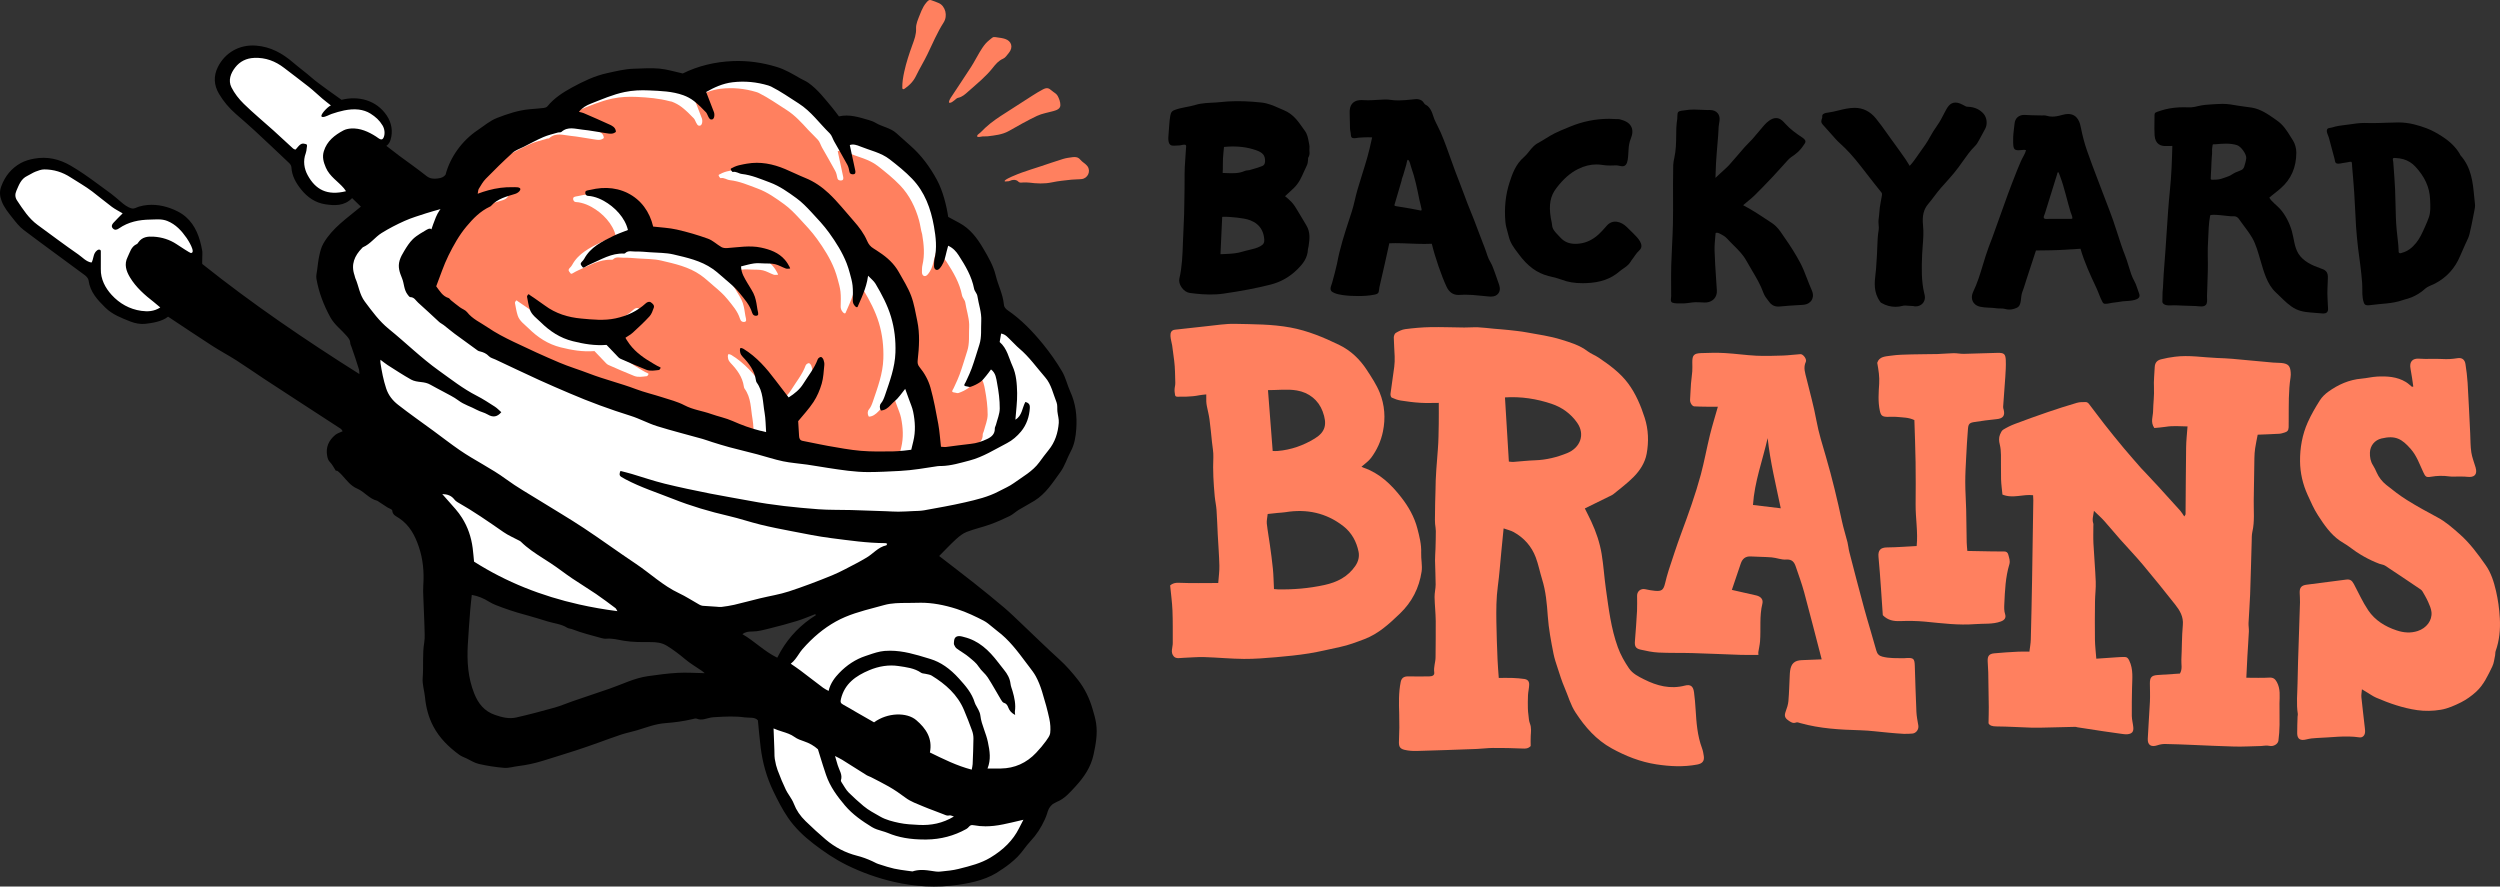 <?xml version="1.0" encoding="UTF-8"?>
<svg xmlns="http://www.w3.org/2000/svg" width="282" height="100" viewBox="0 0 282 100" fill="none">
  <rect x="0" y="0" width="282" height="100" fill="#333333" stroke="none"/>
  <g clip-path="url(#clip0_1198_5534)">
    <path d="M38.5 28.5L42.5 24.5L45.5 23.5L50.5 21L56 16.5L62 13L66.5 10.5L72.5 9H78L83 8L89 10L94.5 14.5L98 15L104 19.5L106.5 25.5L108.5 27L111.5 33.5L113.5 37L118.5 41.5L120.5 47L118.5 52L114.5 56L108.5 58L103 62.5L91.5 68C87.167 68.833 78.4 70.5 78 70.5H69.5L62 69L55 66.5L50.5 64L45.5 55L42.5 47L40.5 38.5L38.5 34V28.5Z" fill="white"></path>
    <path d="M90 72.5L87.5 77.5L86.5 82L87 87L89 91.5L92.5 95L96 97L104.5 99.5L109.5 98.5L113.5 96.5L116 93.5L120 84.5V79L117.5 75L113.5 70.5L110.5 68L106 66L100.5 66.5L94 68.5L90 72.5Z" fill="white"></path>
    <path d="M43 16L41.5 17L40 21L39 22.5H37L35 21L33.5 19L32.5 17.5L30 15L26.5 12L25 9.5L25.5 8L26.5 6.5L29 6L31 6.5L33.5 8.5L38 12H40L42.5 12.5L43.5 14.5V15.5L43 16Z" fill="white"></path>
    <path d="M22 27.5V30.5L21 32.5L19 35L16 36L13.5 35L11.5 33L10 30.5L5 27L1.5 24L0.5 21L2 19.5L4.5 18.5L8 19.5L14.5 24H16.5L20.5 25L22 27.5Z" fill="white"></path>
    <path fill-rule="evenodd" clip-rule="evenodd" d="M253.386 76.449C254.311 76.449 255.143 76.484 255.97 76.434C256.42 76.407 256.633 76.579 256.83 76.939C257.252 77.713 257.139 78.534 257.126 79.354C257.114 80.153 257.15 80.954 257.133 81.755C257.121 82.35 257.087 82.947 257.008 83.536C256.957 83.926 256.451 84.244 255.98 84.132C255.644 84.052 255.35 84.143 255.037 84.151C254.05 84.173 253.062 84.233 252.076 84.212C250.485 84.176 248.896 84.087 247.305 84.025C246.275 83.984 245.245 83.937 244.215 83.922C243.924 83.918 243.62 83.978 243.344 84.071C242.668 84.301 242.239 84.052 242.268 83.347C242.326 81.956 242.445 80.568 242.51 79.177C242.542 78.484 242.514 77.788 242.507 77.093C242.501 76.416 242.689 76.194 243.352 76.144C244.2 76.082 245.048 76.032 245.894 75.977C246.206 75.465 246.031 74.923 246.058 74.406C246.125 73.104 246.105 71.795 246.224 70.499C246.31 69.556 245.883 68.858 245.357 68.192C244.166 66.683 242.96 65.183 241.723 63.71C240.897 62.725 240.002 61.797 239.149 60.834C238.54 60.146 237.959 59.431 237.345 58.748C237.011 58.376 236.63 58.045 236.197 57.624C236.122 58.174 235.966 58.6 236.126 59.054C236.155 59.138 236.131 59.238 236.131 59.33C236.132 59.991 236.106 60.654 236.14 61.313C236.214 62.752 236.344 64.188 236.4 65.626C236.428 66.357 236.326 67.093 236.317 67.828C236.299 69.27 236.289 70.714 236.31 72.157C236.319 72.839 236.406 73.519 236.464 74.3C237.222 74.248 237.973 74.194 238.726 74.145C239.048 74.124 239.373 74.098 239.694 74.109C239.934 74.118 240.05 74.247 240.173 74.499C240.665 75.502 240.511 76.547 240.495 77.588C240.477 78.642 240.452 79.697 240.468 80.75C240.475 81.182 240.597 81.611 240.637 82.043C240.683 82.537 240.488 82.771 239.981 82.821C239.756 82.844 239.524 82.807 239.297 82.776C238.613 82.685 237.929 82.586 237.245 82.484C236.266 82.337 235.288 82.185 234.31 82.034C234.242 82.024 234.175 81.987 234.108 81.988C233.027 82.011 231.948 82.042 230.868 82.065C230.312 82.077 229.755 82.1 229.201 82.082C227.863 82.041 226.527 81.951 225.189 81.941C224.74 81.938 224.425 81.848 224.305 81.582C224.317 80.883 224.339 80.32 224.334 79.758C224.322 78.455 224.3 77.152 224.275 75.85C224.266 75.415 224.218 74.982 224.208 74.548C224.195 73.988 224.382 73.75 224.957 73.694C225.851 73.608 226.749 73.557 227.646 73.509C228.035 73.487 228.428 73.505 228.917 73.505C228.973 73.031 229.062 72.586 229.074 72.14C229.134 69.911 229.179 67.681 229.218 65.451C229.271 62.444 229.313 59.438 229.357 56.431C229.36 56.253 229.342 56.074 229.333 55.861C228.18 55.722 227.054 56.269 225.876 55.788C225.824 55.234 225.738 54.648 225.72 54.059C225.693 53.141 225.725 52.222 225.707 51.305C225.7 50.917 225.672 50.52 225.577 50.147C225.476 49.753 225.45 49.377 225.604 49.007C225.687 48.808 225.794 48.57 225.963 48.466C226.372 48.214 226.812 47.997 227.262 47.826C228.494 47.362 229.733 46.913 230.979 46.487C232.07 46.113 233.17 45.762 234.277 45.438C234.599 45.342 234.958 45.352 235.3 45.354C235.412 45.355 235.556 45.459 235.632 45.558C236.221 46.317 236.786 47.097 237.38 47.852C238.087 48.752 238.807 49.642 239.541 50.522C240.187 51.295 240.857 52.049 241.518 52.809C241.636 52.944 241.768 53.068 241.891 53.199C242.408 53.751 242.929 54.3 243.439 54.857C244.272 55.767 245.103 56.679 245.925 57.599C246.089 57.782 246.211 58.002 246.386 58.255C246.444 58.152 246.53 58.068 246.531 57.982C246.555 55.468 246.56 52.954 246.595 50.439C246.605 49.683 246.695 48.927 246.753 48.101C245.947 48.094 245.131 48.004 244.306 48.141C243.863 48.214 243.409 48.238 243.008 48.279C242.545 47.616 242.856 46.997 242.867 46.398C242.883 45.505 243.012 44.61 242.967 43.721C242.928 42.945 243.017 42.187 243.052 41.421C243.074 40.906 243.325 40.645 243.756 40.533C244.267 40.4 244.793 40.309 245.318 40.241C246.91 40.034 248.489 40.316 250.074 40.38C250.65 40.404 251.226 40.422 251.798 40.473C253.336 40.607 254.874 40.76 256.411 40.899C256.73 40.929 257.054 40.91 257.373 40.946C258.109 41.029 258.338 41.271 258.39 42.002C258.403 42.183 258.404 42.371 258.376 42.549C258.131 44.124 258.178 45.711 258.166 47.296C258.163 47.599 258.171 47.901 258.16 48.205C258.146 48.566 257.994 48.703 257.706 48.787C257.51 48.846 257.309 48.916 257.107 48.928C256.327 48.974 255.545 48.996 254.668 49.033C254.569 49.552 254.457 50.059 254.38 50.572C254.326 50.934 254.303 51.302 254.296 51.668C254.265 53.271 254.239 54.876 254.221 56.479C254.207 57.649 254.334 58.821 254.068 59.982C253.987 60.335 254.002 60.712 253.991 61.079C253.93 63.078 253.886 65.078 253.814 67.078C253.776 68.142 253.685 69.205 253.635 70.269C253.62 70.587 253.688 70.91 253.673 71.227C253.63 72.145 253.56 73.061 253.508 73.98C253.463 74.773 253.429 75.566 253.386 76.449Z" fill="#FF805F"></path>
    <path fill-rule="evenodd" clip-rule="evenodd" d="M272.22 43.604C272.119 42.936 272.041 42.264 271.908 41.603C271.739 40.754 272.188 40.408 272.865 40.458C273.74 40.525 274.625 40.444 275.501 40.497C276.078 40.532 276.634 40.498 277.201 40.404C277.707 40.319 278.025 40.556 278.105 41.068C278.213 41.769 278.305 42.477 278.347 43.185C278.461 45.086 278.544 46.989 278.639 48.892C278.674 49.602 278.658 50.32 278.763 51.02C278.851 51.601 279.084 52.16 279.248 52.731C279.474 53.517 279.127 53.886 278.296 53.785C277.935 53.742 277.566 53.761 277.201 53.755C276.899 53.75 276.593 53.781 276.297 53.741C275.601 53.645 274.918 53.654 274.224 53.775C273.655 53.876 273.586 53.77 273.341 53.251C272.924 52.366 272.604 51.417 271.951 50.669C270.93 49.496 270.211 49.084 268.627 49.461C267.862 49.642 267.352 50.278 267.327 51.047C267.31 51.56 267.39 52.05 267.682 52.498C267.844 52.746 267.965 53.023 268.086 53.294C268.334 53.851 268.709 54.325 269.172 54.698C269.925 55.303 270.695 55.898 271.514 56.41C272.626 57.104 273.777 57.74 274.936 58.354C275.87 58.847 276.639 59.539 277.419 60.222C278.586 61.243 279.498 62.489 280.382 63.745C280.996 64.618 281.314 65.64 281.552 66.673C281.783 67.68 281.924 68.694 281.981 69.735C282.051 71.017 281.935 72.243 281.507 73.449C281.455 73.594 281.484 73.765 281.45 73.919C281.356 74.343 281.318 74.797 281.132 75.178C280.633 76.203 280.154 77.265 279.29 78.048C278.786 78.505 278.212 78.917 277.605 79.223C276.887 79.583 276.12 79.924 275.337 80.058C274.462 80.206 273.528 80.23 272.65 80.102C271.05 79.869 269.517 79.338 268.03 78.697C267.674 78.543 267.352 78.308 267.016 78.109C266.847 78.009 266.68 77.906 266.425 77.751C266.397 78.117 266.338 78.387 266.364 78.647C266.482 79.807 266.627 80.963 266.755 82.121C266.777 82.322 266.803 82.537 266.757 82.729C266.685 83.026 266.45 83.222 266.142 83.175C264.543 82.937 262.955 83.194 261.363 83.245C260.953 83.257 260.534 83.31 260.136 83.412C259.485 83.577 259.129 83.367 259.123 82.718C259.117 82.084 259.149 81.449 259.167 80.814C259.17 80.726 259.208 80.634 259.195 80.548C259.01 79.38 259.148 78.209 259.164 77.04C259.184 75.493 259.246 73.946 259.295 72.4C259.341 70.912 259.398 69.425 259.439 67.937C259.449 67.573 259.413 67.21 259.404 66.845C259.39 66.269 259.616 66.026 260.188 65.954C261.676 65.768 263.162 65.572 264.649 65.378C265.071 65.323 265.295 65.458 265.519 65.881C266.046 66.873 266.509 67.91 267.133 68.838C267.899 69.974 269.037 70.678 270.347 71.111C271.141 71.374 271.928 71.439 272.729 71.174C273.705 70.852 274.363 69.992 274.272 69.05C274.234 68.654 274.055 68.263 273.891 67.89C273.716 67.492 273.488 67.116 273.273 66.737C273.219 66.641 273.138 66.55 273.048 66.489C271.716 65.589 270.384 64.689 269.04 63.806C268.856 63.686 268.605 63.675 268.392 63.594C267.158 63.125 266.031 62.476 264.987 61.672C264.661 61.422 264.287 61.233 263.947 60.998C262.88 60.26 262.168 59.203 261.481 58.148C261.01 57.425 260.66 56.618 260.3 55.828C259.754 54.626 259.457 53.351 259.445 52.036C259.43 50.514 259.697 49.02 260.321 47.624C260.702 46.771 261.179 45.956 261.679 45.162C261.918 44.784 262.267 44.446 262.635 44.182C263.752 43.38 264.981 42.829 266.381 42.71C266.976 42.659 267.562 42.507 268.155 42.477C269.271 42.423 270.381 42.486 271.373 43.085C271.624 43.235 271.837 43.447 272.067 43.63C272.118 43.623 272.17 43.613 272.22 43.604Z" fill="#FF805F"></path>
    <path fill-rule="evenodd" clip-rule="evenodd" d="M212.38 69.392C212.314 68.415 212.251 67.431 212.18 66.449C212.091 65.24 212.014 64.031 211.895 62.825C211.821 62.071 212.122 61.756 212.861 61.749C213.946 61.74 215.03 61.652 216.2 61.592C216.36 60.031 216.069 58.463 216.082 56.892C216.095 55.305 216.102 53.717 216.078 52.131C216.055 50.556 215.99 48.982 215.942 47.389C215.307 47.072 214.631 47.095 213.976 47.028C213.61 46.99 213.235 47.03 212.864 47.021C212.297 47.007 212.154 46.852 212.04 46.308C211.83 45.304 211.907 44.294 211.971 43.292C212.022 42.502 211.902 41.749 211.752 40.928C211.968 40.198 212.694 40.21 213.297 40.12C214.069 40.006 214.859 39.998 215.643 39.976C216.613 39.947 217.586 39.96 218.558 39.935C219.157 39.92 219.756 39.85 220.355 39.84C220.747 39.833 221.139 39.922 221.53 39.914C222.8 39.889 224.071 39.826 225.34 39.803C226.054 39.79 226.221 39.928 226.252 40.619C226.281 41.258 226.237 41.902 226.196 42.543C226.125 43.663 226.03 44.783 225.953 45.904C225.946 46.014 225.994 46.129 226.021 46.24C226.182 46.897 225.921 47.21 225.238 47.277C224.392 47.358 223.549 47.475 222.709 47.605C222.164 47.689 222.034 47.816 221.988 48.355C221.9 49.404 221.842 50.456 221.788 51.508C221.738 52.47 221.68 53.432 221.681 54.394C221.682 55.419 221.76 56.444 221.784 57.469C221.814 58.711 221.82 59.951 221.844 61.192C221.85 61.484 221.887 61.776 221.915 62.146C222.915 62.165 223.854 62.184 224.794 62.2C225.21 62.207 225.627 62.209 226.043 62.205C226.309 62.203 226.468 62.298 226.539 62.576C226.629 62.931 226.77 63.271 226.657 63.648C226.214 65.114 226.157 66.627 226.086 68.141C226.068 68.529 226.054 68.897 226.176 69.277C226.308 69.692 226.113 69.95 225.699 70.101C224.763 70.444 223.78 70.32 222.818 70.399C220.919 70.552 219.04 70.303 217.156 70.122C216.217 70.032 215.266 70.026 214.323 70.059C213.593 70.083 212.946 69.972 212.38 69.392Z" fill="#FF805F"></path>
    <path fill-rule="evenodd" clip-rule="evenodd" d="M197.735 56.96C197.914 54.316 198.826 51.913 199.391 49.417C199.677 52.081 200.319 54.67 200.869 57.336C199.818 57.21 198.819 57.09 197.735 56.96ZM216.388 81.838C216.302 81.323 216.193 80.806 216.17 80.286C216.091 78.551 216.047 76.815 215.988 75.079C215.961 74.303 215.839 74.189 215.082 74.224C214.99 74.228 214.897 74.246 214.805 74.245C213.976 74.234 213.142 74.281 212.327 74.068C211.963 73.973 211.757 73.776 211.65 73.386C211.216 71.798 210.717 70.229 210.283 68.641C209.702 66.519 209.155 64.387 208.603 62.257C208.511 61.903 208.488 61.532 208.399 61.176C208.199 60.378 207.944 59.592 207.771 58.788C207.248 56.353 206.67 53.934 205.972 51.542C205.575 50.18 205.143 48.818 204.889 47.426C204.598 45.825 204.158 44.268 203.773 42.693C203.623 42.079 203.389 41.469 203.697 40.814C203.836 40.517 203.395 39.931 203.095 39.948C202.441 39.987 201.79 40.083 201.136 40.105C200.128 40.138 199.116 40.172 198.109 40.124C196.928 40.066 195.752 39.891 194.57 39.825C193.677 39.776 192.78 39.794 191.885 39.83C191.055 39.864 190.886 40.075 190.892 40.888C190.894 41.223 190.912 41.56 190.888 41.893C190.856 42.348 190.779 42.8 190.745 43.255C190.698 43.869 190.679 44.486 190.639 45.101C190.619 45.412 190.864 45.825 191.12 45.839C191.574 45.866 192.029 45.87 192.484 45.876C192.911 45.882 193.338 45.878 193.776 45.878C193.463 46.986 193.14 48.013 192.883 49.055C192.518 50.542 192.248 52.055 191.852 53.534C191.245 55.787 190.45 57.983 189.639 60.172C189.133 61.537 188.687 62.925 188.231 64.308C188.068 64.802 187.944 65.308 187.818 65.813C187.633 66.554 187.438 66.712 186.67 66.643C186.305 66.611 185.944 66.542 185.586 66.463C185.094 66.355 184.667 66.677 184.663 67.19C184.659 67.761 184.688 68.331 184.657 68.898C184.596 70.04 184.512 71.182 184.419 72.321C184.373 72.883 184.491 73.149 185.042 73.275C185.713 73.428 186.399 73.574 187.085 73.608C188.354 73.671 189.627 73.631 190.898 73.668C192.725 73.719 194.55 73.809 196.377 73.869C197.043 73.891 197.708 73.872 198.355 73.872C198.349 73.776 198.324 73.665 198.339 73.559C198.399 73.154 198.502 72.753 198.533 72.346C198.642 70.932 198.446 69.503 198.796 68.097C198.915 67.617 198.623 67.288 198.109 67.165C197.202 66.948 196.291 66.751 195.353 66.54C195.691 65.541 196.021 64.542 196.366 63.548C196.549 63.024 196.897 62.729 197.5 62.768C198.282 62.819 199.07 62.807 199.85 62.873C200.399 62.92 200.947 63.158 201.48 63.118C202.161 63.068 202.397 63.423 202.569 63.931C202.893 64.886 203.244 65.833 203.508 66.804C204.178 69.277 204.806 71.762 205.486 74.374C204.669 74.406 203.957 74.436 203.246 74.464C202.426 74.496 202.043 74.84 201.925 75.659C201.899 75.84 201.891 76.025 201.882 76.208C201.835 77.166 201.814 78.126 201.733 79.081C201.699 79.479 201.564 79.878 201.424 80.258C201.258 80.712 201.309 80.977 201.721 81.261C201.987 81.444 202.238 81.643 202.612 81.493C202.737 81.444 202.925 81.523 203.076 81.566C205.295 82.189 207.57 82.312 209.859 82.374C210.915 82.402 211.969 82.554 213.025 82.645C213.598 82.696 214.171 82.749 214.746 82.778C215.061 82.793 215.38 82.765 215.697 82.748C216.136 82.724 216.461 82.278 216.388 81.838Z" fill="#FF805F"></path>
    <path fill-rule="evenodd" clip-rule="evenodd" d="M152.881 63.836C152.032 65.071 150.822 65.676 149.41 65.985C147.671 66.365 145.909 66.517 144.13 66.481C143.996 66.478 143.862 66.46 143.705 66.446C143.666 65.663 143.655 64.911 143.583 64.166C143.497 63.253 143.365 62.345 143.24 61.436C143.131 60.642 142.983 59.854 142.896 59.058C142.862 58.747 142.949 58.424 142.994 57.979C143.397 57.935 143.754 57.893 144.113 57.858C144.409 57.828 144.711 57.823 145.005 57.774C147.402 57.384 149.594 57.848 151.521 59.343C152.465 60.076 153.016 61.095 153.247 62.237C153.353 62.765 153.232 63.324 152.881 63.836ZM146.286 44.044C147.641 44.274 148.72 45.121 149.198 46.419C149.716 47.826 149.534 48.709 148.309 49.462C147.023 50.252 145.624 50.744 144.108 50.872C143.952 50.885 143.793 50.874 143.559 50.874C143.379 48.541 143.205 46.291 143.028 44.008C144.136 44.008 145.238 43.865 146.286 44.044ZM160.308 62.365C160.347 61.413 160.111 60.509 159.878 59.61C159.541 58.305 158.87 57.134 158.05 56.085C156.925 54.642 155.614 53.377 153.811 52.756C153.707 52.72 153.608 52.664 153.574 52.648C153.935 52.322 154.365 52.04 154.653 51.654C155.319 50.767 155.773 49.759 155.996 48.673C156.302 47.181 156.199 45.685 155.63 44.282C155.263 43.377 154.704 42.541 154.167 41.717C153.388 40.52 152.355 39.536 151.075 38.914C149.314 38.06 147.52 37.303 145.549 36.941C143.464 36.558 141.375 36.578 139.284 36.53C138.231 36.507 137.171 36.69 136.116 36.795C134.923 36.915 133.73 37.048 132.538 37.189C131.678 37.29 132.143 38.41 132.222 38.974C132.304 39.549 132.377 40.126 132.45 40.703C132.555 41.529 132.545 42.344 132.573 43.165C132.58 43.391 132.529 43.584 132.502 43.794C132.47 44.044 132.502 44.316 132.547 44.562C132.592 44.808 132.863 44.744 133.057 44.747C133.31 44.751 133.564 44.751 133.818 44.743C134.315 44.727 134.814 44.682 135.302 44.582C135.521 44.538 135.748 44.527 136.066 44.489C136.066 44.798 136.057 45.045 136.069 45.292C136.077 45.473 136.103 45.654 136.138 45.832C136.232 46.319 136.364 46.803 136.43 47.296C136.545 48.156 136.624 49.02 136.713 49.883C136.772 50.452 136.892 51.026 136.865 51.591C136.797 53.06 136.887 54.519 137.02 55.978C137.066 56.494 137.187 57.004 137.224 57.52C137.29 58.453 137.314 59.388 137.363 60.322C137.424 61.488 137.519 62.653 137.546 63.819C137.56 64.449 137.466 65.08 137.416 65.763C135.871 65.763 134.419 65.801 132.971 65.739C132.551 65.721 132.269 65.802 131.992 66.035C132.085 67.002 132.216 67.933 132.254 68.869C132.304 70.09 132.283 71.314 132.287 72.536C132.29 73.042 131.991 73.593 132.413 74.054C132.671 74.336 133.132 74.213 133.482 74.202C134.263 74.178 135.044 74.096 135.824 74.119C137.321 74.163 138.815 74.313 140.311 74.326C141.522 74.335 142.735 74.235 143.943 74.132C145.182 74.025 146.422 73.901 147.649 73.705C148.828 73.517 149.994 73.222 151.162 72.978C152.121 72.777 153.007 72.433 153.898 72.097C155.486 71.496 156.708 70.367 157.916 69.207C159.285 67.894 160.078 66.31 160.357 64.478C160.461 63.793 160.28 63.068 160.308 62.365Z" fill="#FF805F"></path>
    <path fill-rule="evenodd" clip-rule="evenodd" d="M176.773 51.112C175.628 51.575 174.42 51.88 173.16 51.92C172.334 51.948 171.509 52.047 170.683 52.106C170.549 52.116 170.412 52.085 170.2 52.066C170.051 49.614 169.906 47.227 169.76 44.828C171.577 44.709 173.336 44.986 175.021 45.552C176.178 45.941 177.185 46.656 177.905 47.687C178.841 49.027 178.239 50.518 176.773 51.112ZM191.982 84.38C191.454 82.963 191.354 81.482 191.263 79.995C191.224 79.357 191.169 78.717 191.085 78.084C190.994 77.404 190.691 77.169 190.055 77.335C188.413 77.762 186.902 77.365 185.454 76.634C184.823 76.316 184.163 75.996 183.744 75.38C183.24 74.639 182.803 73.864 182.494 73.016C181.721 70.888 181.462 68.659 181.147 66.443C180.959 65.127 180.883 63.795 180.665 62.484C180.455 61.218 180.043 59.999 179.498 58.832C179.269 58.339 179.018 57.856 178.769 57.352C179.693 56.899 180.557 56.477 181.419 56.049C181.626 55.947 181.85 55.859 182.025 55.715C182.788 55.09 183.585 54.493 184.275 53.795C184.989 53.073 185.555 52.198 185.742 51.188C185.994 49.834 185.944 48.445 185.526 47.14C185.088 45.77 184.518 44.414 183.656 43.253C182.761 42.047 181.532 41.155 180.286 40.315C179.907 40.06 179.454 39.907 179.096 39.63C178.195 38.935 177.115 38.621 176.073 38.297C174.827 37.91 173.512 37.732 172.222 37.495C171.544 37.37 170.855 37.301 170.169 37.225C169.622 37.163 169.072 37.131 168.523 37.081C167.927 37.028 167.332 36.945 166.733 36.919C166.211 36.898 165.685 36.949 165.16 36.944C163.888 36.934 162.614 36.878 161.343 36.902C160.398 36.92 159.452 37.005 158.515 37.126C158.142 37.172 157.772 37.36 157.443 37.554C157.307 37.635 157.218 37.902 157.22 38.084C157.23 38.792 157.296 39.5 157.318 40.208C157.329 40.597 157.321 40.99 157.271 41.376C157.142 42.397 156.977 43.413 156.847 44.435C156.83 44.572 156.898 44.81 156.994 44.853C157.317 45.002 157.666 45.127 158.017 45.182C158.747 45.297 159.482 45.392 160.218 45.437C160.908 45.479 161.602 45.446 162.294 45.446C162.294 46.256 162.306 47.049 162.291 47.841C162.273 48.778 162.267 49.717 162.193 50.651C162.07 52.218 161.929 53.782 161.923 55.355C161.921 55.83 161.893 56.305 161.884 56.78C161.872 57.395 161.866 58.01 161.86 58.624C161.859 58.781 161.863 58.939 161.877 59.094C161.901 59.362 161.96 59.629 161.961 59.896C161.962 60.557 161.944 61.218 161.925 61.879C161.913 62.325 161.865 62.77 161.871 63.217C161.883 64.123 161.941 65.029 161.941 65.936C161.941 66.404 161.811 66.874 161.819 67.344C161.836 68.242 161.94 69.14 161.951 70.04C161.969 71.403 161.934 72.768 161.931 74.132C161.93 74.704 161.694 75.249 161.782 75.836C161.839 76.213 161.513 76.289 161.229 76.295C160.446 76.311 159.663 76.311 158.88 76.295C158.37 76.285 158.095 76.459 157.999 76.93C157.757 78.123 157.792 79.328 157.83 80.536C157.862 81.557 157.85 82.581 157.803 83.602C157.777 84.157 157.87 84.448 158.421 84.579C158.865 84.686 159.337 84.721 159.794 84.708C162.06 84.648 164.324 84.566 166.59 84.481C167.19 84.459 167.79 84.372 168.39 84.37C169.501 84.366 170.614 84.381 171.724 84.434C172.063 84.45 172.359 84.462 172.661 84.156C172.661 83.818 172.645 83.427 172.665 83.038C172.69 82.556 172.764 82.084 172.572 81.605C172.455 81.314 172.45 80.978 172.408 80.661C172.376 80.412 172.349 80.161 172.345 79.911C172.338 79.412 172.331 78.912 172.358 78.413C172.379 78.025 172.477 77.64 172.492 77.253C172.507 76.857 172.328 76.646 171.943 76.588C171.511 76.525 171.071 76.491 170.634 76.475C170.129 76.456 169.624 76.47 169.061 76.47C169.011 75.728 168.949 75.054 168.922 74.38C168.867 72.972 168.812 71.564 168.791 70.156C168.771 68.803 168.775 67.453 168.958 66.103C169.13 64.837 169.219 63.559 169.343 62.286C169.428 61.429 169.512 60.571 169.608 59.603C170.062 59.766 170.427 59.843 170.74 60.016C171.911 60.663 172.759 61.625 173.229 62.864C173.534 63.673 173.696 64.534 173.954 65.362C174.372 66.704 174.49 68.097 174.588 69.478C174.691 70.926 174.957 72.339 175.238 73.753C175.348 74.308 175.534 74.85 175.712 75.389C175.952 76.119 176.176 76.859 176.482 77.562C176.893 78.505 177.147 79.498 177.732 80.387C178.808 82.027 180.05 83.449 181.795 84.413C183.378 85.286 185.039 85.943 186.828 86.219C188.361 86.454 189.905 86.534 191.449 86.24C192.015 86.133 192.267 85.859 192.191 85.297C192.149 84.987 192.091 84.672 191.982 84.38Z" fill="#FF805F"></path>
    <path fill-rule="evenodd" clip-rule="evenodd" d="M101.844 10.049C101.946 10.108 102.127 9.938 102.201 9.884C102.364 9.764 102.519 9.635 102.663 9.492C102.929 9.228 103.154 8.924 103.316 8.586C103.72 7.745 104.212 6.954 104.615 6.118C105.201 4.909 105.716 3.671 106.445 2.53C106.934 1.765 106.63 0.682 105.907 0.353C105.625 0.225 105.33 0.123 105.038 0.022C104.792 -0.063 104.649 0.112 104.501 0.281C104.38 0.42 104.274 0.572 104.181 0.73C104.002 1.037 103.87 1.368 103.742 1.698C103.553 2.185 103.309 2.709 103.332 3.206C103.364 3.885 103.136 4.46 102.921 5.052C102.56 6.049 102.223 7.059 101.998 8.097C101.869 8.693 101.766 9.293 101.78 9.902C101.78 9.924 101.781 9.945 101.787 9.965C101.8 10.009 101.82 10.035 101.844 10.049Z" fill="#FF805F"></path>
    <path fill-rule="evenodd" clip-rule="evenodd" d="M111.131 14.421C111.007 14.538 110.886 14.658 110.768 14.781C110.646 14.91 110.519 15.013 110.378 15.123C110.338 15.154 110.298 15.185 110.267 15.226C110.246 15.253 110.231 15.286 110.225 15.319C110.221 15.334 110.221 15.35 110.223 15.365C110.225 15.388 110.234 15.412 110.251 15.424C110.265 15.434 110.282 15.438 110.299 15.441C110.48 15.47 110.668 15.405 110.847 15.387C111.03 15.369 111.214 15.398 111.399 15.375C112.228 15.27 113.063 15.195 113.819 14.766C114.859 14.175 115.9 13.581 116.98 13.07C117.551 12.801 118.206 12.703 118.823 12.53C119.192 12.428 119.6 12.28 119.61 11.87C119.618 11.51 119.472 11.116 119.291 10.793C119.157 10.555 118.85 10.414 118.633 10.219C118.288 9.91 118.068 9.861 117.631 10.09C117.223 10.304 116.83 10.547 116.44 10.795C115.451 11.424 114.474 12.071 113.483 12.697C112.66 13.217 111.844 13.755 111.131 14.421Z" fill="#FF805F"></path>
    <path fill-rule="evenodd" clip-rule="evenodd" d="M107.174 11.595C107.357 11.573 107.528 11.405 107.677 11.301C107.803 11.213 107.914 11.065 108.051 11.039C108.547 10.942 108.876 10.623 109.233 10.305C110.187 9.456 111.187 8.662 111.986 7.648C112.304 7.245 112.638 6.841 113.157 6.619C113.408 6.512 113.588 6.217 113.779 5.99C114.353 5.308 114.06 4.62 113.394 4.397C113.112 4.302 112.814 4.259 112.52 4.224C112.394 4.21 112.238 4.166 112.112 4.18C111.997 4.192 111.916 4.256 111.831 4.326C111.75 4.393 111.67 4.458 111.59 4.525C111.447 4.644 111.306 4.767 111.184 4.906C110.928 5.2 110.716 5.534 110.514 5.867C110.18 6.417 109.895 6.996 109.547 7.536C108.789 8.714 108.001 9.874 107.233 11.046C107.191 11.11 107.039 11.381 107.043 11.516C107.045 11.553 107.056 11.579 107.084 11.591C107.112 11.602 107.144 11.599 107.174 11.595Z" fill="#FF805F"></path>
    <path fill-rule="evenodd" clip-rule="evenodd" d="M115.297 19.453C114.966 19.572 114.638 19.7 114.316 19.842C114.189 19.898 113.227 20.294 113.331 20.451C113.355 20.487 113.55 20.456 113.597 20.455C113.707 20.454 113.821 20.446 113.923 20.398C114.137 20.299 114.382 20.252 114.612 20.325C114.706 20.356 114.787 20.4 114.853 20.473C114.9 20.523 114.948 20.554 114.998 20.573C115.121 20.619 115.257 20.589 115.412 20.584C115.637 20.578 115.866 20.57 116.091 20.599C116.955 20.708 117.806 20.753 118.673 20.567C119.389 20.412 120.127 20.351 120.858 20.267C121.243 20.224 121.634 20.245 122.019 20.198C122.705 20.115 123.077 19.31 122.663 18.748C122.455 18.465 122.095 18.296 121.869 18.023C121.625 17.726 121.334 17.684 121.006 17.727C120.642 17.775 120.27 17.821 119.92 17.927C119.042 18.197 118.174 18.5 117.302 18.789C116.634 19.01 115.959 19.214 115.297 19.453Z" fill="#FF805F"></path>
    <path fill-rule="evenodd" clip-rule="evenodd" d="M58.143 34.013C58.169 33.97 58.195 33.91 58.241 33.893C58.256 33.888 58.273 33.888 58.293 33.894C58.324 33.904 58.361 33.951 58.388 33.971C58.432 34.005 58.48 34.034 58.527 34.066C58.708 34.19 58.889 34.312 59.07 34.435C59.417 34.672 59.763 34.91 60.099 35.161C61.319 36.066 62.706 36.492 64.202 36.629C65.491 36.747 66.778 36.885 68.067 36.609C69.355 36.332 70.506 35.809 71.479 34.911C71.637 34.766 71.871 34.68 72.046 34.796C72.248 34.929 72.482 35.135 72.384 35.406C72.261 35.748 72.137 36.124 71.9 36.382C71.311 37.024 70.669 37.619 70.026 38.209C69.784 38.432 69.481 38.591 69.191 38.789C69.156 38.813 69.619 39.476 69.665 39.538C69.839 39.769 70.031 39.986 70.237 40.189C70.642 40.591 71.101 40.936 71.578 41.248C71.834 41.416 72.096 41.574 72.36 41.728C72.496 41.806 72.633 41.885 72.769 41.962C72.845 42.006 72.927 42.038 73.005 42.075C73.035 42.09 73.077 42.108 73.109 42.13C73.123 42.139 73.135 42.149 73.144 42.158C73.148 42.163 73.152 42.168 73.155 42.174C73.168 42.209 73.105 42.288 73.086 42.317C73.061 42.355 73.013 42.428 72.962 42.433C72.486 42.481 71.994 42.589 71.532 42.403C70.553 42.008 69.582 41.592 68.618 41.162C68.439 41.081 68.3 40.9 68.155 40.752C67.773 40.361 67.399 39.962 67.055 39.602C65.706 39.708 64.473 39.487 63.244 39.181C61.816 38.826 60.651 38.054 59.625 37.039C59.171 36.59 58.602 36.223 58.395 35.585C58.247 35.125 58.175 34.64 58.085 34.163C58.075 34.111 58.118 34.055 58.143 34.013ZM64.406 30.077C64.452 30.026 64.493 29.968 64.525 29.908C65.245 28.566 66.544 27.944 67.823 27.31C68.355 27.048 68.922 26.859 69.468 26.639C69.136 25.24 67.973 24.039 66.74 23.353C66.37 23.147 65.976 22.98 65.563 22.881C65.374 22.836 65.177 22.799 64.981 22.793C64.756 22.786 64.612 22.585 64.661 22.352C64.668 22.32 64.679 22.288 64.702 22.264C64.793 22.169 65.095 22.143 65.222 22.113C65.428 22.062 65.636 22.019 65.845 21.986C66.253 21.92 66.668 21.888 67.081 21.899C67.901 21.92 68.713 22.11 69.447 22.478C70.936 23.227 71.915 24.563 72.313 26.253C73.202 26.36 74.109 26.393 74.979 26.59C76.168 26.861 77.347 27.204 78.493 27.619C79.043 27.818 79.497 28.27 80.016 28.568C80.194 28.67 80.444 28.693 80.655 28.679C81.928 28.593 83.2 28.355 84.475 28.623C84.98 28.73 85.482 28.871 85.949 29.092C86.412 29.309 86.831 29.61 87.165 29.996C87.283 30.131 87.389 30.277 87.484 30.43C87.535 30.51 87.582 30.593 87.626 30.677C87.672 30.763 87.73 30.849 87.758 30.943C87.761 30.956 87.764 30.971 87.756 30.981C87.749 30.99 87.736 30.992 87.725 30.993C87.645 30.999 87.565 31.003 87.485 31.006C87.418 31.009 87.342 31.01 87.279 30.987C86.869 30.837 86.486 30.601 86.067 30.498C85.674 30.402 85.249 30.425 84.837 30.411C84.45 30.398 84.055 30.361 83.675 30.414C83.186 30.483 82.708 30.63 82.227 30.744C82.248 31.541 82.638 32.086 82.964 32.656C83.248 33.156 83.609 33.632 83.782 34.167C83.935 34.637 84.005 35.128 84.077 35.616C84.099 35.765 84.231 36.134 84.116 36.248C84.019 36.345 83.81 36.329 83.698 36.27C83.58 36.207 83.509 36.083 83.472 35.96C83.21 35.098 82.618 34.446 82.079 33.775C81.625 33.21 81.066 32.721 80.507 32.254C80.017 31.844 79.565 31.401 79.029 31.028C77.682 30.086 76.132 29.759 74.599 29.396C73.754 29.195 72.855 29.219 71.98 29.154C71.429 29.112 70.877 29.057 70.328 29.072C69.931 29.08 69.487 28.909 69.142 29.266C69.115 29.294 69.055 29.302 69.011 29.299C67.601 29.233 66.447 29.975 65.225 30.494C65.015 30.583 64.821 30.7 64.624 30.813C64.564 30.847 64.484 30.902 64.412 30.875C64.349 30.851 64.313 30.771 64.274 30.723C64.224 30.661 64.161 30.59 64.145 30.509C64.111 30.342 64.307 30.184 64.406 30.077ZM53.735 22.156C54.631 21.914 55.557 21.785 56.485 21.811C56.697 21.817 57.459 21.739 57.313 22.128C57.238 22.331 56.947 22.506 56.748 22.567C55.762 22.866 54.742 23.109 54.018 23.931C53.988 23.964 53.943 23.986 53.901 24.005C53.213 24.329 52.646 24.782 52.125 25.297C52.113 25.315 52.107 25.334 52.093 25.353C51.851 25.685 51.511 25.974 51.245 26.291C50.41 27.293 49.794 28.408 49.229 29.547C48.676 30.661 48.296 31.86 47.85 33.004C48.25 33.543 48.566 34.114 49.242 34.317C49.339 34.347 49.399 34.483 49.488 34.554C49.83 34.829 50.168 35.105 50.521 35.363C50.781 35.553 51.131 35.664 51.319 35.904C51.936 36.691 52.846 37.079 53.633 37.619C54.556 38.254 55.569 38.773 56.583 39.26C58.28 40.077 59.995 40.858 61.729 41.595C62.826 42.062 63.977 42.401 65.092 42.832C66.824 43.499 68.632 43.932 70.368 44.59C71.331 44.954 72.343 45.187 73.325 45.504C74.177 45.781 75.066 46.002 75.849 46.414C76.808 46.919 77.863 47.041 78.853 47.394C79.655 47.68 80.505 47.846 81.277 48.188C82.29 48.639 83.319 49.014 84.392 49.283C84.441 49.295 84.495 49.302 84.547 49.311C84.715 49.355 84.885 49.394 85.053 49.436C85.002 48.693 84.998 47.909 84.882 47.254C84.675 46.097 84.738 44.862 83.989 43.84C83.938 43.771 83.917 43.673 83.904 43.584C83.748 42.51 83.123 41.688 82.404 40.935C82.278 40.804 82.178 40.649 82.136 40.471C82.105 40.339 82.083 40.18 82.12 40.047C82.148 39.946 82.168 39.932 82.266 39.957C82.347 39.977 82.435 40.005 82.507 40.048C83.992 40.955 85.095 42.241 86.122 43.606C86.603 44.243 87.093 44.873 87.595 45.529C88.282 45.088 88.847 44.63 89.243 43.989C89.809 43.077 90.505 42.243 90.88 41.217C90.923 41.097 91.116 40.963 91.24 40.963C91.338 40.963 91.478 41.143 91.524 41.27C91.593 41.46 91.64 41.678 91.619 41.876C91.546 42.581 91.521 43.307 91.324 43.979C91.114 44.696 90.809 45.414 90.401 46.038C89.879 46.835 89.21 47.539 88.67 48.203C88.707 48.825 88.736 49.35 88.771 49.876C88.787 50.117 88.853 50.318 89.106 50.401C89.248 50.434 89.391 50.466 89.534 50.5C90.045 50.601 90.557 50.705 91.068 50.807C91.387 50.875 91.707 50.937 92.028 50.993C93.258 51.204 94.487 51.443 95.727 51.548C96.943 51.652 98.173 51.628 99.397 51.611C99.571 51.609 99.746 51.599 99.921 51.587C100.402 51.558 100.881 51.503 101.358 51.436C101.381 51.434 101.404 51.431 101.426 51.428C101.519 51.047 101.588 50.758 101.659 50.469C101.929 49.358 101.865 48.244 101.64 47.14C101.542 46.657 101.328 46.197 101.163 45.728C101.025 45.336 100.881 44.945 100.742 44.559C100.358 45.02 100.026 45.56 99.56 45.941C99.221 46.218 98.97 46.597 98.585 46.822C98.484 46.883 98.377 46.929 98.263 46.961C98.205 46.977 98.145 46.99 98.086 46.995C98.003 47.004 98.003 47.004 97.966 46.933C97.848 46.707 97.841 46.391 98.012 46.191C98.226 45.941 98.356 45.6 98.465 45.279C98.997 43.71 99.586 42.161 99.641 40.466C99.687 39.083 99.537 37.744 99.14 36.421C98.741 35.096 98.096 33.889 97.397 32.708C97.207 32.386 96.883 32.144 96.558 31.799C96.531 31.997 96.496 32.194 96.453 32.388C96.312 33.031 96.086 33.65 95.832 34.255C95.706 34.555 95.573 34.852 95.442 35.149C95.385 35.278 95.371 35.418 95.209 35.327C95.103 35.268 95.021 35.158 94.957 35.057C94.858 34.9 94.823 34.717 94.828 34.533C94.843 33.991 94.863 33.442 94.806 32.905C94.756 32.431 94.616 31.964 94.492 31.5C94.393 31.13 94.278 30.761 94.14 30.404C93.654 29.158 92.938 28.031 92.162 26.955C91.56 26.119 90.844 25.36 90.137 24.603C89.621 24.051 89.087 23.496 88.477 23.052C87.537 22.37 86.584 21.686 85.475 21.275C84.441 20.891 83.425 20.443 82.311 20.319C81.97 20.281 81.683 20.01 81.3 20.094C81.218 20.111 81.044 19.824 81.06 19.756C81.072 19.699 81.207 19.65 81.259 19.623C81.332 19.583 81.405 19.546 81.481 19.512C81.808 19.366 82.162 19.29 82.514 19.224C82.636 19.201 82.758 19.18 82.881 19.159C84.395 18.894 85.82 19.186 87.206 19.769C87.971 20.091 88.715 20.462 89.484 20.775C90.48 21.178 91.36 21.791 92.117 22.501C93.136 23.456 94.003 24.571 94.932 25.62C95.537 26.303 96.089 27.035 96.447 27.869C96.616 28.26 96.832 28.522 97.176 28.726C97.395 28.855 97.602 29.005 97.813 29.144C98.712 29.731 99.49 30.443 100.019 31.382C100.512 32.258 101.056 33.123 101.409 34.055C101.753 34.962 101.902 35.944 102.102 36.9C102.411 38.37 102.317 39.851 102.151 41.328C102.118 41.627 102.154 41.855 102.347 42.09C102.921 42.789 103.362 43.589 103.599 44.44C103.971 45.783 104.224 47.16 104.475 48.533C104.624 49.356 104.676 50.197 104.774 51.066C104.821 51.077 104.867 51.087 104.912 51.101C104.991 51.107 105.069 51.115 105.146 51.118C105.201 51.124 105.258 51.127 105.32 51.119C106.259 51.007 107.194 50.857 108.136 50.764C108.794 50.698 109.397 50.495 109.986 50.216C110.504 49.971 110.869 49.643 110.852 49.018C110.849 48.891 110.941 48.764 110.974 48.634C111.131 48.018 111.401 47.402 111.407 46.785C111.409 45.844 111.283 44.892 111.109 43.963C111.004 43.401 110.925 42.932 110.522 42.504C110.484 42.463 110.451 42.42 110.414 42.38C110.228 42.627 110.064 42.864 109.879 43.083C109.672 43.329 109.477 43.602 109.218 43.782C108.885 44.012 108.509 44.198 108.126 44.327C108.009 44.366 107.881 44.327 107.768 44.296C107.659 44.268 107.403 44.271 107.408 44.13C107.411 44.042 107.52 43.893 107.558 43.81C107.609 43.701 107.66 43.592 107.711 43.483C107.9 43.08 108.087 42.674 108.24 42.256C108.562 41.376 108.82 40.474 109.108 39.582C109.246 39.153 109.287 38.718 109.3 38.279C109.295 37.964 109.298 37.647 109.309 37.325C109.311 37.188 109.314 37.05 109.321 36.911C109.327 36.801 109.327 36.692 109.323 36.583C109.29 35.741 109.007 34.942 108.882 34.116C108.839 33.836 108.57 33.593 108.516 33.312C108.245 31.906 107.532 30.708 106.773 29.534C106.419 28.988 106.019 28.851 105.561 28.52C105.46 28.902 105.367 29.221 105.299 29.544C105.186 30.063 104.986 30.58 104.625 30.981C104.326 31.314 103.977 31.102 103.995 30.672C104.005 30.421 103.99 30.162 104.048 29.92C104.328 28.749 104.214 27.575 104.019 26.425C103.863 25.923 103.818 25.392 103.674 24.873C103.27 23.407 102.591 22.012 101.528 20.904C100.756 20.1 99.874 19.39 98.989 18.704C98.008 17.946 96.77 17.703 95.643 17.242C95.417 17.15 95.187 17.081 94.958 17.014C94.802 16.999 94.645 17.002 94.494 17.058C94.703 18.038 94.899 18.976 95.105 19.914C95.15 20.116 95.148 20.322 94.918 20.352C94.728 20.377 94.504 20.345 94.451 20.056C94.403 19.788 94.339 19.509 94.212 19.273C93.73 18.385 93.219 17.515 92.722 16.636C92.555 16.337 92.465 15.966 92.23 15.739C92.053 15.566 91.883 15.389 91.715 15.21C91.528 15.034 91.344 14.848 91.161 14.647C90.417 13.828 89.665 13 88.722 12.4C87.695 11.746 86.701 11.044 85.611 10.496C85.512 10.446 85.406 10.408 85.3 10.377C83.984 9.983 82.644 9.852 81.274 10.015C80.34 10.125 79.441 10.474 78.624 10.927C78.519 10.985 78.41 11.039 78.298 11.09C78.601 11.877 78.876 12.617 79.169 13.35C79.264 13.587 79.253 14.259 78.827 14.176C78.563 14.123 78.447 13.549 78.275 13.367C77.848 12.915 77.401 12.471 76.911 12.091C76.573 11.828 76.178 11.616 75.774 11.464C75.701 11.451 75.627 11.44 75.555 11.421C74.319 11.094 73.111 10.993 71.835 10.932C70.903 10.889 70 10.928 69.089 11.118C67.766 11.392 66.539 11.938 65.293 12.422C64.795 12.615 64.362 12.941 63.964 13.32C64.171 13.372 64.328 13.393 64.464 13.453C65.459 13.883 66.456 14.312 67.44 14.767C67.488 14.79 67.535 14.812 67.582 14.837C67.738 14.921 67.887 15.026 67.987 15.173C68.038 15.25 68.074 15.335 68.092 15.424C68.1 15.463 68.12 15.53 68.102 15.567C68.083 15.605 68.036 15.626 68.002 15.647C67.961 15.674 67.917 15.698 67.871 15.716C67.785 15.75 67.695 15.77 67.602 15.775C67.394 15.79 67.188 15.745 66.983 15.716C66.096 15.591 65.215 15.407 64.324 15.319C63.531 15.241 62.691 14.926 61.963 15.578C61.905 15.63 61.801 15.627 61.7 15.63C61.654 15.649 61.612 15.67 61.558 15.687C61.009 15.849 60.445 15.975 59.924 16.2C59.164 16.528 58.434 16.927 57.695 17.3C57.272 17.517 56.787 17.671 56.446 17.98C55.407 18.919 54.41 19.903 53.429 20.904C53.113 21.226 52.885 21.64 52.645 22.03C52.624 22.065 52.608 22.105 52.59 22.142C52.563 22.255 52.554 22.39 52.52 22.551C52.919 22.401 53.323 22.267 53.735 22.156Z" fill="#FF805F"></path>
    <path fill-rule="evenodd" clip-rule="evenodd" d="M114.509 80.651C114.106 80.433 113.876 80.173 113.751 79.848C113.65 79.587 113.561 79.378 113.25 79.286C113.104 79.244 112.984 79.048 112.895 78.898C112.397 78.069 111.939 77.215 111.412 76.406C111.135 75.981 110.689 75.662 110.418 75.234C110.126 74.77 109.702 74.461 109.307 74.125C108.88 73.763 108.377 73.493 107.924 73.158C107.791 73.06 107.691 72.892 107.626 72.734C107.579 72.62 107.606 72.471 107.615 72.339C107.645 71.926 107.841 71.738 108.26 71.752C108.423 71.757 108.584 71.82 108.744 71.858C110.412 72.266 111.56 73.37 112.558 74.674C112.792 74.977 113.026 75.279 113.268 75.578C113.642 76.038 113.918 76.535 113.988 77.139C114.02 77.413 114.135 77.679 114.213 77.948C114.432 78.703 114.599 79.463 114.479 80.257C114.465 80.35 114.492 80.45 114.509 80.651Z" fill="black"></path>
    <path fill-rule="evenodd" clip-rule="evenodd" d="M249.371 20.179C249.371 20.274 249.499 20.274 249.575 20.276C249.724 20.281 249.873 20.275 250.021 20.261C250.205 20.242 250.357 20.235 250.533 20.175C250.727 20.11 250.921 20.044 251.115 19.98C251.225 19.942 251.335 19.905 251.441 19.857C251.534 19.814 251.623 19.764 251.712 19.712C251.871 19.621 252.009 19.52 252.176 19.447C252.364 19.368 252.566 19.306 252.748 19.215C252.962 19.135 253.079 19.011 253.151 18.788C253.236 18.524 253.339 18.179 253.376 17.843C253.423 17.411 252.793 16.518 252.338 16.375C251.969 16.258 251.572 16.204 251.088 16.204C250.696 16.204 250.303 16.239 249.886 16.275C249.82 16.281 249.662 16.256 249.612 16.3C249.585 16.323 249.58 16.361 249.576 16.397C249.553 16.611 249.503 16.854 249.524 17.07C249.544 17.261 249.51 17.452 249.495 17.646C249.461 18.086 249.445 18.528 249.428 18.97C249.413 19.372 249.371 19.779 249.371 20.179ZM262.278 35.337C262.098 35.382 261.878 35.349 261.711 35.337C261.352 35.307 260.992 35.279 260.632 35.249C259.792 35.182 259.156 35.049 258.471 34.569C257.824 34.117 257.297 33.523 256.72 32.992C255.715 32.067 255.356 30.628 254.981 29.372C254.732 28.539 254.482 27.573 254.041 26.816C253.637 26.123 253.079 25.462 252.617 24.793C252.54 24.682 252.46 24.567 252.346 24.494C252.146 24.365 251.89 24.386 251.653 24.396C251.457 24.405 249.353 24.078 249.306 24.314C249.128 25.218 249.125 26.145 249.078 27.06C249.048 27.66 249.016 28.28 249.035 28.879C249.071 30.033 249.029 31.159 248.986 32.352C248.973 32.697 248.96 33.041 248.95 33.386C248.942 33.642 249.001 34.007 248.906 34.251C248.723 34.724 248.045 34.532 247.66 34.52L246.254 34.474C245.789 34.458 245.317 34.418 244.853 34.449C244.574 34.467 244.12 34.447 243.955 34.169C243.907 34.089 243.911 33.99 243.917 33.897C243.942 33.49 243.913 33.087 243.959 32.681C243.968 32.601 243.978 32.523 243.981 32.447C244.017 31.427 244.097 30.398 244.175 29.403C244.205 29.02 244.234 28.637 244.262 28.255C244.311 27.57 244.356 26.887 244.399 26.203C244.5 24.639 244.606 23.022 244.769 21.433C244.941 19.766 244.996 18.158 245.04 16.464C244.968 16.465 244.322 16.471 244.22 16.471C243.807 16.471 243.106 16.314 243.039 15.267C243.007 14.755 243.015 14.25 243.022 13.762C243.025 13.56 243.028 13.36 243.028 13.163C243.028 12.822 243.014 12.725 243.319 12.619C243.616 12.517 243.911 12.416 244.217 12.34C244.907 12.167 245.619 12.098 246.33 12.098C246.608 12.098 246.887 12.121 247.164 12.107C247.442 12.093 247.668 12.034 247.936 11.968C248.508 11.828 249.095 11.791 249.68 11.759L250.03 11.739C250.252 11.724 250.474 11.716 250.697 11.716C251.275 11.716 251.847 11.809 252.413 11.914C252.941 12.012 253.468 12.05 253.994 12.136C254.983 12.299 255.812 12.865 256.61 13.43L256.842 13.593C257.567 14.102 257.98 14.77 258.377 15.416C258.463 15.555 258.548 15.694 258.637 15.83C258.88 16.204 259.026 16.723 259.026 17.214C259.025 18.875 258.431 20.229 257.26 21.241L257.082 21.397C256.725 21.708 256.323 21.983 255.978 22.297C256.259 22.773 256.804 23.14 257.179 23.553C257.8 24.238 258.264 25.17 258.519 26.06C258.764 26.914 258.793 27.851 259.26 28.609C259.796 29.477 260.803 29.934 261.772 30.273C261.972 30.343 262.179 30.413 262.332 30.558C262.585 30.797 262.588 31.069 262.582 31.391C262.576 31.784 262.559 32.179 262.538 32.574C262.507 33.195 262.561 33.843 262.585 34.474C262.595 34.725 262.676 35.086 262.44 35.262C262.393 35.298 262.337 35.322 262.278 35.337Z" fill="black"></path>
    <path fill-rule="evenodd" clip-rule="evenodd" d="M138.278 19.522C138.642 19.536 138.987 19.55 139.324 19.53C139.731 19.505 140.061 19.434 140.358 19.304C140.532 19.228 140.698 19.214 140.819 19.205C140.85 19.202 140.881 19.201 140.911 19.195L141.29 19.086C141.684 18.974 142.055 18.869 142.396 18.72C142.536 18.659 142.697 18.541 142.701 18.176C142.707 17.518 142.445 17.206 141.662 16.935C140.692 16.601 139.657 16.471 138.499 16.541C138.357 16.549 138.213 16.561 138.068 16.575L138.059 16.66C138.017 17.084 137.975 17.489 137.952 17.896C137.939 18.133 137.939 18.37 137.939 18.608C137.94 18.908 137.939 19.21 137.917 19.508C138.037 19.512 138.158 19.517 138.278 19.522ZM137.926 28.664C138.159 28.654 138.39 28.646 138.616 28.632C139.075 28.604 139.614 28.554 140.137 28.391C140.389 28.314 140.647 28.252 140.905 28.193C141.364 28.084 141.799 27.983 142.171 27.772C142.52 27.575 142.635 27.375 142.609 27.008C142.494 25.373 141.297 24.828 140.314 24.659C139.811 24.571 139.281 24.51 138.737 24.476C138.438 24.458 138.189 24.442 137.96 24.456C137.926 24.458 137.895 24.46 137.864 24.463L137.669 28.674C137.755 28.67 137.84 28.667 137.926 28.664ZM137.204 33.202C136.097 33.269 135.021 33.153 134.207 33.044C133.866 32.998 133.529 32.771 133.286 32.42C133.051 32.084 132.962 31.722 133.037 31.399C133.344 30.081 133.388 28.75 133.435 27.341C133.452 26.811 133.47 26.281 133.503 25.752C133.568 24.672 133.584 23.563 133.598 22.491C133.604 22.102 133.609 21.714 133.616 21.325C133.623 21.005 133.622 20.682 133.621 20.361C133.62 19.856 133.619 19.352 133.643 18.848C133.67 18.285 133.71 17.721 133.751 17.158C133.761 17.022 133.773 16.887 133.78 16.751C133.784 16.662 133.825 16.461 133.769 16.382C133.665 16.234 133.24 16.389 133.085 16.401C132.878 16.416 132.671 16.427 132.464 16.432C132.318 16.436 132.161 16.434 132.04 16.354C131.908 16.267 131.846 16.108 131.816 15.955C131.761 15.672 131.789 15.379 131.817 15.091C131.883 14.415 131.886 13.734 132.007 13.067C132.04 12.888 132.084 12.701 132.213 12.573C132.304 12.484 132.425 12.435 132.544 12.391C133.294 12.111 134.086 12.067 134.834 11.837C135.571 11.609 136.388 11.606 137.156 11.56C137.304 11.551 137.452 11.539 137.6 11.522C137.899 11.488 138.199 11.463 138.498 11.445C139.658 11.375 140.901 11.415 142.299 11.566C143.027 11.644 143.663 11.925 144.279 12.197C144.453 12.274 144.625 12.351 144.801 12.422C145.846 12.849 146.409 13.653 146.907 14.362C147.001 14.497 147.095 14.631 147.192 14.762C147.468 15.134 147.548 15.579 147.619 15.97C147.652 16.155 147.703 16.334 147.713 16.521C147.722 16.703 147.683 16.886 147.707 17.068C147.742 17.331 147.707 17.579 147.558 17.805C147.561 17.812 147.554 17.922 147.549 17.995C147.536 18.201 147.52 18.459 147.391 18.71C147.28 18.924 147.182 19.146 147.084 19.368C146.807 19.999 146.519 20.653 145.958 21.198C145.632 21.515 145.296 21.822 144.952 22.134C145.207 22.336 145.463 22.549 145.694 22.8C145.979 23.108 146.182 23.453 146.379 23.786C146.436 23.882 146.493 23.978 146.553 24.073C146.732 24.363 146.906 24.657 147.078 24.951L147.36 25.428C147.833 26.215 147.718 27.009 147.617 27.708L147.608 27.774C147.597 27.852 147.579 27.93 147.559 28.007C147.55 28.044 147.538 28.079 147.535 28.116C147.501 29.103 146.957 29.775 146.373 30.354C145.486 31.235 144.484 31.807 143.312 32.105C141.742 32.503 140.059 32.825 138.016 33.12C137.745 33.16 137.475 33.186 137.204 33.202Z" fill="black"></path>
    <path fill-rule="evenodd" clip-rule="evenodd" d="M160.23 23.743C160.315 23.761 160.376 23.742 160.353 23.593C160.299 23.241 160.182 22.904 160.111 22.554C159.854 21.275 159.61 20.066 159.188 18.887C159.128 18.721 158.984 17.981 158.777 18.027C158.693 18.165 158.673 18.425 158.626 18.585C158.566 18.786 158.507 18.989 158.447 19.19C158.388 19.392 158.33 19.593 158.27 19.796C158.221 19.963 158.101 20.195 158.101 20.369C157.931 20.946 157.761 21.523 157.592 22.1C157.528 22.318 157.463 22.538 157.399 22.757C157.376 22.835 157.358 22.917 157.329 22.993C157.263 23.171 157.269 23.222 157.481 23.257C158.043 23.352 158.605 23.444 159.167 23.536C159.442 23.581 160.155 23.727 160.23 23.743ZM168.177 33.456C168.122 33.456 168.061 33.453 167.995 33.449C167.701 33.426 167.408 33.395 167.114 33.365C166.77 33.328 166.427 33.291 166.082 33.27C165.802 33.254 165.521 33.241 165.239 33.241C165.042 33.241 164.844 33.247 164.649 33.264C164.597 33.267 164.548 33.27 164.5 33.27C163.91 33.27 163.465 32.961 163.177 32.353C162.607 31.148 161.856 28.961 161.508 27.497C161.243 27.51 160.964 27.516 160.668 27.516C160.1 27.516 159.538 27.493 158.982 27.471C158.451 27.45 157.927 27.428 157.408 27.428C157.161 27.428 156.932 27.433 156.714 27.443C156.706 27.482 156.697 27.52 156.689 27.558L156.207 29.736C156.114 30.158 155.693 31.965 155.6 32.386C155.562 32.559 155.562 32.763 155.516 32.926C155.451 33.155 155.241 33.19 155.04 33.235C154.439 33.367 153.702 33.393 153.19 33.393C152.616 33.393 152.038 33.366 151.471 33.286C151.148 33.241 150.825 33.179 150.524 33.054C150.133 32.893 150.003 32.714 150.135 32.283C150.178 32.144 150.225 32.007 150.271 31.871C150.361 31.61 150.773 29.977 150.816 29.741C151.131 28.006 151.677 26.329 152.207 24.708L152.486 23.847C152.623 23.423 152.726 22.988 152.835 22.528C152.924 22.153 153.014 21.777 153.121 21.407C153.286 20.836 153.464 20.269 153.642 19.701C153.854 19.027 154.065 18.354 154.255 17.674C154.429 17.054 154.57 16.425 154.719 15.759C154.739 15.672 154.758 15.585 154.777 15.498C154.635 15.488 154.485 15.483 154.325 15.483C153.972 15.483 153.62 15.506 153.262 15.529C153.057 15.542 152.809 15.63 152.598 15.573C152.346 15.505 152.394 15.244 152.359 15.021L152.333 14.875C152.305 14.732 152.283 14.597 152.279 14.463C152.27 14.198 152.267 13.931 152.263 13.667C152.259 13.366 152.254 13.067 152.244 12.767C152.231 12.415 152.257 11.968 152.574 11.641C152.883 11.323 153.303 11.287 153.594 11.287C153.676 11.287 153.765 11.29 153.861 11.297C154.008 11.307 154.156 11.311 154.304 11.311C154.654 11.311 155.003 11.289 155.354 11.267C155.617 11.252 155.88 11.236 156.142 11.227L156.306 11.225C156.51 11.225 156.69 11.238 156.859 11.265C157.131 11.307 157.418 11.328 157.738 11.328C158.245 11.328 158.778 11.274 159.247 11.226L159.388 11.21C159.516 11.192 159.641 11.177 159.756 11.177C159.96 11.177 160.165 11.221 160.341 11.326C160.536 11.444 160.565 11.582 160.703 11.734C160.787 11.825 160.933 11.863 161.029 11.948C161.155 12.059 161.261 12.189 161.35 12.331C161.498 12.567 161.588 12.83 161.672 13.092C161.709 13.208 161.745 13.324 161.791 13.434C161.9 13.695 162.029 13.95 162.157 14.205C162.279 14.448 162.401 14.691 162.51 14.94C162.753 15.493 162.969 16.061 163.147 16.543C163.325 17.023 163.498 17.505 163.669 17.987C163.995 18.896 164.332 19.838 164.698 20.743C164.879 21.191 165.047 21.645 165.212 22.098C165.404 22.619 165.602 23.157 165.817 23.666C166.128 24.402 166.408 25.153 166.681 25.88C166.874 26.396 167.065 26.911 167.269 27.423L167.445 27.87C167.751 28.651 167.771 29.014 168.188 29.694C168.412 30.06 168.93 31.655 169.06 32.005C169.134 32.209 169.308 32.682 169.027 33.081C168.851 33.33 168.566 33.456 168.177 33.456Z" fill="black"></path>
    <path fill-rule="evenodd" clip-rule="evenodd" d="M233.752 24.648C233.765 24.624 233.767 24.586 233.759 24.526C233.732 24.314 233.624 24.121 233.562 23.919C233.475 23.636 233.394 23.353 233.317 23.069C233.119 22.346 232.938 21.618 232.722 20.901C232.613 20.544 232.496 20.188 232.362 19.838C232.329 19.751 232.295 19.665 232.26 19.578C232.24 19.529 232.222 19.421 232.149 19.43C232.062 19.442 232.059 19.602 232.039 19.665L231.119 22.623C230.969 23.104 230.82 23.587 230.67 24.069C230.631 24.194 230.525 24.388 230.529 24.52C230.537 24.78 231.018 24.685 231.191 24.685H232.907H233.578C233.669 24.685 233.728 24.69 233.752 24.648ZM226.654 34.919C226.485 34.919 226.311 34.894 226.136 34.843C225.85 34.762 225.538 34.827 225.238 34.778C224.612 34.676 223.989 34.741 223.363 34.6C222.863 34.487 222.635 34.211 222.531 33.997C222.421 33.772 222.343 33.394 222.594 32.87C223.052 31.921 223.354 30.927 223.672 29.872C223.873 29.206 224.082 28.518 224.333 27.846C224.39 27.696 224.446 27.547 224.505 27.397C224.579 27.208 224.653 27.019 224.723 26.826L226.487 21.916C226.628 21.523 226.775 21.131 226.928 20.743L227.187 20.08C227.432 19.451 227.685 18.8 227.966 18.167C228.141 17.772 228.437 17.35 228.539 16.936C228.167 16.827 227.727 17.053 227.327 16.886C227.039 16.764 227.089 16.05 227.085 15.789C227.078 15.347 227.124 14.904 227.18 14.466C227.204 14.287 227.228 14.109 227.244 13.93C227.297 13.342 227.72 12.962 228.322 12.962C228.359 12.962 228.396 12.964 228.435 12.966C228.887 12.996 229.341 13.005 229.794 13.013L230.347 13.024L230.407 13.021C230.456 13.017 230.504 13.015 230.552 13.015C230.665 13.015 230.767 13.03 230.863 13.059C231.068 13.123 231.277 13.154 231.504 13.154C231.817 13.154 232.157 13.097 232.607 12.967C232.86 12.894 233.079 12.859 233.278 12.859C234.421 12.859 234.64 13.967 234.721 14.385C234.91 15.336 235.133 16.175 235.402 16.953C235.788 18.07 236.22 19.2 236.637 20.293C236.8 20.72 236.963 21.146 237.124 21.574C237.263 21.945 237.405 22.314 237.548 22.684C237.826 23.407 238.105 24.13 238.362 24.86C238.544 25.377 238.711 25.899 238.879 26.422C239.131 27.21 239.392 28.026 239.701 28.796C239.865 29.205 239.991 29.622 240.112 30.025C240.297 30.638 240.472 31.216 240.767 31.737C240.97 32.096 241.076 32.554 241.233 32.939C241.293 33.087 241.355 33.243 241.336 33.401C241.266 33.979 239.853 33.938 239.436 33.989C239.099 34.032 238.773 34.108 238.435 34.133C238.104 34.158 237.794 34.282 237.458 34.267C237.407 34.265 237.356 34.26 237.311 34.238C237.234 34.202 237.19 34.123 237.15 34.049C236.88 33.545 236.718 32.998 236.472 32.475C235.816 31.081 235.141 29.645 234.679 28.059L234.29 28.085C233.591 28.129 232.896 28.175 232.2 28.206C231.649 28.23 231.097 28.237 230.543 28.243L229.656 28.254L228.579 31.544C228.532 31.686 228.488 31.829 228.444 31.973C228.345 32.292 228.242 32.622 228.113 32.95C227.881 33.54 228.102 34.446 227.492 34.719C227.226 34.838 226.948 34.919 226.654 34.919Z" fill="black"></path>
    <path fill-rule="evenodd" clip-rule="evenodd" d="M269.999 18.812C270.062 19.654 270.125 20.497 270.166 21.34C270.194 21.927 270.206 22.515 270.217 23.103C270.236 24.049 270.256 25.029 270.349 25.973C270.371 26.201 270.398 26.428 270.425 26.657C270.464 26.988 270.502 27.319 270.529 27.651C270.544 27.834 270.556 28.015 270.562 28.198C270.565 28.303 270.54 28.454 270.632 28.532C270.732 28.617 270.88 28.532 270.991 28.501C271.571 28.34 272.069 27.983 272.555 27.378C272.966 26.868 273.237 26.258 273.524 25.612L273.583 25.481C273.729 25.157 273.879 24.809 273.993 24.462C274.179 23.902 274.15 23.288 274.12 22.639L274.111 22.441C274.053 21.122 273.509 19.926 272.444 18.787C272.077 18.393 271.616 18.102 271.095 17.956C270.816 17.878 270.527 17.839 270.238 17.827C270.109 17.822 269.961 17.772 269.92 17.908C269.888 18.015 269.951 18.153 269.958 18.261C269.972 18.445 269.985 18.628 269.999 18.812ZM266.463 32.274C266.459 32.14 266.454 32.008 266.446 31.875C266.406 31.228 266.318 30.58 266.247 29.935C266.212 29.62 266.168 29.305 266.123 28.991C266.077 28.673 266.033 28.354 265.997 28.035C265.914 27.288 265.819 26.44 265.765 25.611C265.724 24.983 265.695 24.353 265.665 23.724C265.632 23.043 265.6 22.361 265.553 21.682C265.487 20.713 265.403 19.746 265.318 18.762C265.307 18.627 265.318 18.465 265.282 18.336C265.253 18.234 265.186 18.237 265.079 18.248C264.981 18.258 264.886 18.291 264.789 18.308C264.627 18.337 264.464 18.361 264.301 18.384C264.107 18.411 263.808 18.5 263.615 18.447C263.364 18.38 263.397 18.141 263.337 17.916C263.242 17.562 263.147 17.208 263.052 16.855C262.935 16.419 262.819 15.982 262.702 15.546C262.633 15.287 262.421 14.956 262.472 14.68C262.523 14.404 262.796 14.447 263.041 14.383C263.175 14.348 263.307 14.309 263.438 14.272C263.752 14.182 264.659 14.087 265.004 14.036C265.601 13.946 266.142 13.87 266.703 13.87C266.774 13.87 266.844 13.872 266.914 13.874C267.129 13.882 267.345 13.885 267.559 13.885C268.081 13.885 268.604 13.866 269.125 13.847C269.598 13.831 270.07 13.813 270.544 13.81C271.785 13.81 272.841 14.144 273.718 14.47C274.387 14.719 274.975 15.073 275.462 15.385C276.371 15.969 277.025 16.616 277.461 17.361C277.487 17.404 277.509 17.452 277.528 17.502C278.778 18.9 278.936 20.561 279.089 22.169C279.116 22.451 279.143 22.734 279.176 23.015C279.207 23.274 279.158 23.515 279.119 23.709L279.001 24.313C278.869 24.996 278.731 25.702 278.562 26.395C278.484 26.718 278.342 27.011 278.218 27.268C278.171 27.366 278.123 27.464 278.08 27.562L277.867 28.042C277.743 28.318 277.62 28.592 277.504 28.871C276.93 30.251 275.979 31.297 274.68 31.979C274.4 32.126 274.086 32.226 273.816 32.381C273.581 32.517 273.385 32.731 273.163 32.894C272.69 33.241 272.164 33.521 271.598 33.687C271.408 33.743 271.215 33.786 271.028 33.853C269.834 34.276 268.606 34.242 267.362 34.417C267.139 34.449 266.874 34.477 266.729 34.307C266.68 34.25 266.653 34.178 266.63 34.108C266.424 33.498 266.48 32.908 266.463 32.274Z" fill="black"></path>
    <path fill-rule="evenodd" clip-rule="evenodd" d="M213.819 34.609C213.27 34.609 212.732 34.464 212.263 34.19L212.148 34.122L212.07 34.015C211.315 32.964 211.446 31.852 211.561 30.87C211.581 30.699 211.601 30.528 211.616 30.357C211.654 29.941 211.676 29.522 211.698 29.105L211.727 28.6C211.742 28.346 211.751 28.091 211.759 27.836C211.781 27.212 211.803 26.566 211.916 25.926C211.943 25.772 211.929 25.605 211.913 25.413C211.894 25.187 211.873 24.929 211.917 24.648C211.952 24.424 211.97 24.195 211.989 23.968C212.005 23.772 212.021 23.576 212.045 23.38C212.074 23.146 212.119 22.914 212.163 22.681L212.241 22.263C212.311 21.898 212.308 21.815 212.221 21.707C211.685 21.048 211.165 20.377 210.644 19.706C210.381 19.366 210.118 19.027 209.853 18.689C209.033 17.644 208.311 16.852 207.579 16.198C207.214 15.871 206.898 15.507 206.592 15.155C206.289 14.804 205.976 14.463 205.665 14.119C205.599 14.046 205.532 13.972 205.489 13.885C205.43 13.769 205.434 13.635 205.467 13.511C205.49 13.423 205.54 13.342 205.551 13.252C205.558 13.189 205.546 13.125 205.548 13.062C205.552 12.977 205.594 12.908 205.665 12.863C205.853 12.74 206 12.723 206.22 12.696C206.595 12.65 206.968 12.559 207.362 12.462C207.942 12.319 208.541 12.17 209.195 12.164C210.15 12.164 210.947 12.565 211.596 13.353C212.046 13.901 212.456 14.48 212.854 15.039C213 15.244 213.146 15.45 213.292 15.653L213.579 16.047C214.053 16.701 214.526 17.354 214.983 18.019C215.136 18.243 215.275 18.472 215.414 18.71C215.636 18.463 215.829 18.238 215.988 18.001C216.184 17.71 216.39 17.426 216.595 17.142C217.001 16.58 217.385 16.049 217.695 15.465C217.916 15.051 218.197 14.606 218.577 14.064C218.829 13.707 219.036 13.308 219.253 12.884L219.315 12.764C219.661 12.096 219.934 11.569 220.586 11.569C220.926 11.569 221.23 11.723 221.738 11.997C221.799 12.032 221.844 12.039 222.036 12.046C222.738 12.076 223.333 12.351 223.757 12.843C224.125 13.27 224.206 14.019 223.937 14.511L223.679 14.992C223.54 15.253 223.402 15.514 223.257 15.771L223.212 15.851C223.102 16.053 222.976 16.282 222.773 16.479C222.252 16.991 221.831 17.587 221.386 18.218C221.082 18.648 220.769 19.092 220.418 19.511C220.027 19.98 219.618 20.435 219.211 20.89L218.955 21.175C218.691 21.47 218.453 21.787 218.2 22.122C217.978 22.416 217.757 22.708 217.521 22.984C216.981 23.616 216.807 24.329 216.92 25.446C217 26.236 216.94 26.994 216.882 27.727C216.857 28.043 216.832 28.357 216.819 28.674C216.752 30.251 216.724 31.669 217.047 33.056L217.065 33.126C217.091 33.226 217.128 33.363 217.131 33.519C217.137 33.8 217.037 34.062 216.847 34.254C216.654 34.45 216.386 34.559 216.091 34.559C216.048 34.559 216.004 34.557 215.96 34.552C215.902 34.546 215.843 34.533 215.785 34.517L215.731 34.518C215.573 34.518 215.417 34.505 215.261 34.489C215.142 34.478 215.023 34.466 214.901 34.466C214.786 34.466 214.689 34.478 214.596 34.505C214.348 34.573 214.086 34.609 213.819 34.609Z" fill="black"></path>
    <path fill-rule="evenodd" clip-rule="evenodd" d="M178.513 31.944C177.598 31.944 176.856 31.82 176.176 31.555C175.82 31.418 175.437 31.323 175.03 31.224L174.654 31.13C173.371 30.801 172.313 30.023 171.324 28.683L171.156 28.46C170.783 27.967 170.362 27.408 170.19 26.685C170.152 26.521 170.105 26.358 170.059 26.195C169.952 25.816 169.841 25.425 169.806 25.004C169.673 23.434 169.83 21.945 170.277 20.578C170.575 19.664 170.946 18.527 171.934 17.691C172.116 17.538 172.281 17.33 172.456 17.111C172.618 16.906 172.787 16.695 172.99 16.498C173.219 16.275 173.486 16.129 173.722 15.999C173.799 15.957 173.877 15.915 173.951 15.87C174.074 15.795 174.197 15.719 174.32 15.643C174.653 15.436 174.997 15.222 175.366 15.039C175.83 14.807 176.308 14.612 176.77 14.423L177.115 14.281C178.518 13.698 179.997 13.401 181.511 13.401C181.807 13.401 182.106 13.413 182.407 13.435L182.493 13.431C182.579 13.431 182.657 13.441 182.733 13.462C183.251 13.603 183.763 13.801 184.008 14.293C184.192 14.665 184.173 15.109 183.949 15.653C183.617 16.459 183.742 17.197 183.604 18.034C183.571 18.237 183.517 18.447 183.38 18.6C183.095 18.919 182.642 18.64 182.28 18.655C182.063 18.663 181.848 18.672 181.635 18.672C181.311 18.672 181.041 18.653 180.79 18.61C180.55 18.571 180.31 18.551 180.074 18.551C179.386 18.551 178.713 18.717 178.018 19.061C177.125 19.504 176.368 20.166 175.566 21.208C174.875 22.106 174.69 23.078 174.927 24.567C174.943 24.664 174.963 24.76 174.984 24.857C175.024 25.044 175.062 25.23 175.079 25.418C175.116 25.846 175.378 26.137 175.802 26.575C175.877 26.653 175.953 26.731 176.027 26.812C176.467 27.285 176.998 27.505 177.699 27.505C177.867 27.505 178.038 27.493 178.21 27.47C178.965 27.374 179.675 27.028 180.32 26.443C180.578 26.209 180.815 25.942 181.066 25.66L181.256 25.445C181.918 24.702 182.868 24.985 183.501 25.607C183.744 25.845 183.986 26.083 184.229 26.321C184.708 26.792 185.566 27.647 184.921 28.236C184.543 28.58 184.339 28.986 184.026 29.375L183.933 29.527C183.713 29.884 183.38 30.112 183.085 30.314C182.959 30.399 182.831 30.485 182.72 30.583C181.724 31.458 180.504 31.889 178.878 31.938C178.756 31.942 178.634 31.944 178.513 31.944Z" fill="black"></path>
    <path fill-rule="evenodd" clip-rule="evenodd" d="M200.583 34.581C200.064 34.581 199.761 34.319 199.599 34.097C199.552 34.035 199.503 33.972 199.453 33.908C199.259 33.659 199.037 33.376 198.911 33.025C198.589 32.125 198.106 31.313 197.596 30.452C197.384 30.096 197.172 29.738 196.971 29.375C196.617 28.732 196.096 28.213 195.545 27.665C195.292 27.413 195.039 27.161 194.8 26.896C194.589 26.662 194.25 26.478 193.977 26.343C193.851 26.282 193.748 26.252 193.661 26.252C193.627 26.252 193.582 26.256 193.523 26.278C193.512 26.407 193.5 26.538 193.487 26.669C193.439 27.194 193.388 27.736 193.403 28.263C193.433 29.329 193.506 30.418 193.577 31.471C193.606 31.904 193.635 32.337 193.662 32.771C193.685 33.14 193.57 33.478 193.339 33.723C193.166 33.905 192.846 34.123 192.307 34.124C191.857 34.124 191.356 34.053 190.911 34.113C190.489 34.172 190.086 34.237 189.653 34.227C189.366 34.218 188.884 34.25 188.624 34.129C188.378 34.016 188.508 33.6 188.508 33.397C188.507 33.064 188.507 32.733 188.504 32.402C188.499 31.603 188.493 30.776 188.515 29.958C188.536 29.211 188.572 28.465 188.608 27.72C188.647 26.91 188.687 26.1 188.705 25.29C188.728 24.286 188.724 23.259 188.72 22.266C188.718 21.773 188.716 21.279 188.717 20.785L188.718 20.61C188.72 19.944 188.722 19.277 188.74 18.612C188.748 18.332 188.807 18.069 188.858 17.837C189.055 16.962 189.066 16.107 189.076 15.203C189.079 14.938 189.082 14.673 189.09 14.409C189.101 14.053 189.152 13.709 189.196 13.406C189.224 13.213 189.179 12.813 189.289 12.655C189.417 12.472 189.851 12.477 190.054 12.441C190.393 12.38 190.738 12.357 191.082 12.357C191.36 12.357 191.635 12.372 191.906 12.387C192.151 12.399 192.394 12.413 192.635 12.413L192.872 12.409C193.263 12.409 193.56 12.53 193.756 12.77C194.071 13.153 193.964 13.667 193.924 13.86C193.866 14.142 193.852 14.448 193.838 14.773C193.831 14.939 193.823 15.105 193.81 15.269C193.784 15.609 193.755 15.948 193.726 16.288C193.667 16.991 193.608 17.693 193.567 18.396C193.535 18.952 193.517 19.509 193.503 20.066L194.075 19.532C194.181 19.433 194.288 19.336 194.396 19.238C194.639 19.017 194.869 18.81 195.072 18.586C195.402 18.223 195.72 17.849 196.038 17.477C196.286 17.186 196.533 16.895 196.786 16.61C196.934 16.441 197.093 16.282 197.253 16.121C197.397 15.977 197.541 15.834 197.675 15.682C197.915 15.408 198.149 15.128 198.384 14.849C198.59 14.604 198.795 14.358 199.005 14.116C199.188 13.906 199.385 13.73 199.588 13.592C199.776 13.464 200.031 13.319 200.335 13.319C200.74 13.319 201.017 13.56 201.234 13.795L201.441 14.019C201.95 14.574 202.588 15.044 203.221 15.46C203.382 15.565 203.641 15.735 203.656 15.951C203.667 16.11 203.518 16.265 203.436 16.393C203.02 17.043 202.477 17.445 202.049 17.721C201.899 17.82 201.745 17.979 201.613 18.123C201.376 18.38 201.143 18.64 200.909 18.901C200.59 19.255 200.273 19.611 199.945 19.957C199.165 20.784 198.504 21.463 197.862 22.091C197.649 22.302 197.422 22.485 197.202 22.662C197.047 22.786 196.891 22.912 196.744 23.046C196.706 23.081 196.669 23.116 196.633 23.152C197.689 23.702 198.648 24.342 199.584 24.967L199.881 25.164C200.457 25.549 200.803 26.066 201.107 26.521C201.176 26.627 201.247 26.732 201.321 26.835C201.986 27.775 202.573 28.719 203.066 29.643C203.36 30.192 203.581 30.768 203.793 31.324C203.886 31.565 203.978 31.806 204.076 32.044L204.394 32.804C204.608 33.327 204.457 33.696 204.348 33.87C204.236 34.047 203.959 34.349 203.365 34.387L202.796 34.421C202.128 34.461 201.439 34.501 200.771 34.572C200.706 34.578 200.643 34.581 200.583 34.581Z" fill="black"></path>
    <path fill-rule="evenodd" clip-rule="evenodd" d="M65.775 30.178C65.848 30.205 65.928 30.152 65.988 30.117C66.184 30.003 66.379 29.886 66.588 29.798C67.811 29.278 68.965 28.536 70.375 28.603C70.419 28.605 70.479 28.597 70.506 28.569C70.851 28.212 71.295 28.385 71.691 28.375C72.241 28.361 72.793 28.415 73.344 28.457C74.219 28.523 75.118 28.5 75.962 28.699C77.496 29.063 79.046 29.39 80.393 30.331C80.929 30.705 81.381 31.147 81.871 31.557C82.43 32.025 82.989 32.515 83.443 33.079C83.982 33.749 84.574 34.402 84.836 35.264C84.873 35.387 84.944 35.511 85.062 35.574C85.174 35.633 85.383 35.648 85.48 35.551C85.595 35.437 85.463 35.068 85.441 34.919C85.369 34.432 85.299 33.941 85.146 33.471C84.973 32.935 84.612 32.459 84.328 31.96C84.002 31.389 83.612 30.845 83.591 30.049C84.072 29.934 84.549 29.786 85.039 29.717C85.419 29.664 85.814 29.701 86.2 29.715C86.613 29.729 87.037 29.705 87.431 29.802C87.85 29.905 88.233 30.141 88.642 30.29C88.706 30.313 88.782 30.313 88.849 30.31C88.929 30.306 89.009 30.302 89.089 30.296C89.1 30.295 89.113 30.293 89.12 30.285C89.128 30.275 89.125 30.26 89.122 30.246C89.094 30.153 89.036 30.066 88.99 29.98C88.946 29.896 88.899 29.814 88.848 29.733C88.753 29.581 88.647 29.436 88.529 29.3C88.195 28.913 87.776 28.614 87.313 28.395C86.846 28.174 86.344 28.034 85.839 27.927C84.563 27.658 83.292 27.896 82.019 27.982C81.808 27.996 81.558 27.973 81.38 27.872C80.861 27.575 80.407 27.121 79.857 26.923C78.711 26.509 77.532 26.164 76.343 25.895C75.473 25.696 74.565 25.663 73.677 25.557C73.279 23.866 72.3 22.531 70.811 21.783C70.077 21.414 69.265 21.223 68.445 21.203C68.032 21.193 67.617 21.224 67.209 21.29C67 21.323 66.792 21.365 66.586 21.416C66.459 21.446 66.157 21.472 66.066 21.568C66.043 21.591 66.032 21.624 66.025 21.656C65.976 21.889 66.119 22.089 66.345 22.097C66.54 22.103 66.737 22.14 66.927 22.185C67.34 22.284 67.734 22.451 68.104 22.656C69.337 23.343 70.5 24.543 70.831 25.943C70.286 26.162 69.719 26.351 69.187 26.614C67.908 27.247 66.607 27.87 65.889 29.212C65.857 29.272 65.816 29.33 65.769 29.38C65.671 29.488 65.475 29.646 65.509 29.812C65.525 29.893 65.588 29.964 65.638 30.027C65.677 30.075 65.712 30.156 65.775 30.178Z" fill="black"></path>
    <path fill-rule="evenodd" clip-rule="evenodd" d="M60.989 36.343C62.015 37.357 63.179 38.129 64.608 38.485C65.837 38.791 67.07 39.011 68.419 38.906C68.763 39.265 69.137 39.665 69.519 40.055C69.664 40.204 69.803 40.385 69.982 40.465C70.946 40.895 71.917 41.312 72.896 41.706C73.358 41.892 73.85 41.785 74.326 41.737C74.377 41.732 74.425 41.658 74.45 41.62C74.469 41.591 74.532 41.513 74.519 41.478C74.516 41.472 74.512 41.467 74.508 41.462C74.499 41.452 74.487 41.442 74.473 41.433C74.44 41.412 74.399 41.394 74.368 41.379C74.29 41.342 74.209 41.309 74.133 41.266C73.996 41.188 73.86 41.111 73.724 41.031C73.459 40.877 73.198 40.719 72.942 40.552C72.465 40.24 72.006 39.895 71.6 39.493C71.395 39.29 71.203 39.072 71.029 38.841C70.983 38.779 70.52 38.117 70.555 38.093C70.845 37.894 71.148 37.736 71.39 37.513C72.033 36.922 72.675 36.327 73.264 35.685C73.501 35.427 73.625 35.051 73.748 34.71C73.845 34.439 73.612 34.233 73.409 34.099C73.235 33.984 73.001 34.069 72.843 34.215C71.87 35.112 70.719 35.636 69.431 35.913C68.142 36.189 66.855 36.051 65.566 35.932C64.069 35.796 62.683 35.37 61.463 34.464C61.127 34.214 60.781 33.975 60.434 33.739C60.253 33.616 60.072 33.493 59.891 33.37C59.844 33.338 59.796 33.308 59.751 33.275C59.725 33.255 59.688 33.206 59.657 33.198C59.637 33.191 59.62 33.192 59.605 33.197C59.559 33.212 59.533 33.273 59.507 33.317C59.482 33.359 59.439 33.414 59.449 33.467C59.539 33.944 59.611 34.429 59.759 34.888C59.966 35.527 60.535 35.893 60.989 36.343Z" fill="black"></path>
    <path fill-rule="evenodd" clip-rule="evenodd" d="M118.461 82.699C118.43 82.975 118.183 83.314 117.987 83.587C117.675 84.019 117.312 84.452 116.877 84.913C115.787 86.069 114.45 86.666 112.901 86.687C112.669 86.69 112.436 86.691 112.199 86.691L111.392 86.689C111.393 86.684 111.395 86.679 111.397 86.675C111.798 85.666 111.649 84.726 111.431 83.689C111.332 83.219 111.175 82.774 111.024 82.345C110.829 81.789 110.644 81.263 110.585 80.71C110.559 80.469 110.459 80.261 110.372 80.077C110.311 79.949 110.245 79.835 110.179 79.722C110.086 79.564 109.999 79.415 109.957 79.274C109.626 78.159 108.894 77.344 108.185 76.556C107.154 75.408 106.096 74.684 104.945 74.333L104.674 74.251C103.305 73.832 101.889 73.4 100.4 73.4C100.194 73.4 99.987 73.408 99.778 73.424C99.148 73.479 98.546 73.684 97.964 73.883L97.627 73.997C96.524 74.362 95.519 75.014 94.64 75.935C94.226 76.369 93.667 77.039 93.467 77.936C93.24 77.82 93.024 77.708 92.841 77.574C92.373 77.232 91.914 76.877 91.456 76.522C91.077 76.23 90.698 75.937 90.315 75.652C89.958 75.385 89.589 75.134 89.198 74.869C89.587 74.564 89.847 74.173 90.086 73.816C90.228 73.604 90.361 73.404 90.514 73.229C91.685 71.891 92.914 70.871 94.269 70.115C95.652 69.342 97.14 68.945 98.716 68.526C99.051 68.437 99.386 68.347 99.721 68.254C100.58 68.014 101.459 68.013 102.389 68.012C102.75 68.011 103.111 68.011 103.47 67.996C103.607 67.991 103.743 67.989 103.879 67.989C105.127 67.989 106.452 68.219 107.93 68.694C109.061 69.058 110.145 69.591 110.963 70.015C111.302 70.193 111.61 70.452 111.938 70.726C112.117 70.879 112.298 71.031 112.486 71.171C113.805 72.154 114.763 73.436 115.778 74.794L116.098 75.215C116.377 75.58 116.642 75.924 116.844 76.297C117.112 76.792 117.346 77.365 117.541 77.999C117.908 79.188 118.168 80.161 118.363 81.066C118.485 81.629 118.519 82.193 118.461 82.699ZM94.997 85.704C95.93 86.285 96.856 86.878 97.788 87.46C97.924 87.544 98.088 87.579 98.231 87.654C98.905 88.004 99.587 88.34 100.246 88.717C100.909 89.096 101.535 89.526 102.149 89.988C102.73 90.425 103.461 90.677 104.145 90.967C104.903 91.289 105.689 91.548 106.451 91.86C106.669 91.949 106.849 92.048 107.103 91.978C107.231 91.944 107.399 92.049 107.599 92.103C106.339 92.868 105.021 93.123 103.632 93.049C102.896 93.011 102.15 92.977 101.433 92.826C100.696 92.67 99.928 92.482 99.288 92.111C98.653 91.743 97.989 91.41 97.399 90.914C96.829 90.436 96.278 89.936 95.751 89.418C95.421 89.095 95.204 88.657 94.942 88.267C94.895 88.194 94.834 88.085 94.856 88.018C95.065 87.376 94.655 86.871 94.493 86.312C94.404 86.008 94.315 85.703 94.19 85.278C94.535 85.459 94.776 85.567 94.997 85.704ZM108.147 86.346C108.117 86.335 108.085 86.325 108.055 86.314C108.047 86.312 108.04 86.308 108.032 86.305C108.07 86.32 108.109 86.332 108.147 86.346ZM104.894 84.879C105.209 83.305 104.463 82.175 103.349 81.227C102.284 80.323 100.117 80.363 98.593 81.48C97.951 81.112 97.291 80.737 96.632 80.358C96.126 80.067 95.63 79.757 95.113 79.484C94.815 79.326 94.776 79.181 94.86 78.836C95.28 77.111 96.533 76.236 98.054 75.597C99.117 75.151 100.246 74.959 101.359 75.129C102.222 75.262 103.145 75.356 103.912 75.893C104.031 75.976 104.217 75.964 104.369 76.003C104.613 76.065 104.887 76.082 105.092 76.208C106.661 77.171 108.008 78.353 108.739 80.091C109.064 80.861 109.369 81.641 109.652 82.426C109.752 82.702 109.807 83.01 109.804 83.303C109.795 84.267 109.754 85.23 109.715 86.193C109.707 86.39 109.651 86.584 109.61 86.817C107.903 86.371 106.408 85.616 104.894 84.879ZM114.929 93.462C114.271 94.766 113.216 95.841 111.704 96.747C110.639 97.384 109.458 97.68 108.208 97.993L108.119 98.016C107.483 98.176 106.855 98.236 106.188 98.301L106.008 98.317C105.952 98.323 105.898 98.326 105.845 98.326C105.67 98.326 105.495 98.3 105.311 98.272L105.196 98.255C104.804 98.195 104.399 98.133 103.984 98.133C103.597 98.133 103.252 98.188 102.928 98.298C102.726 98.273 102.534 98.247 102.34 98.221C101.85 98.156 101.344 98.087 100.863 97.983C100.343 97.869 99.816 97.698 99.306 97.532L99.045 97.448C98.917 97.406 98.785 97.34 98.644 97.267C98.567 97.229 98.489 97.19 98.411 97.153C97.812 96.876 97.243 96.67 96.671 96.526C95.364 96.192 94.172 95.575 93.131 94.689C92.395 94.064 91.638 93.373 90.879 92.635C90.258 92.032 89.826 91.395 89.558 90.69C89.423 90.336 89.221 90.026 89.026 89.726C88.883 89.507 88.748 89.3 88.645 89.086C88.331 88.435 88.025 87.707 87.709 86.861C87.58 86.516 87.48 86.119 87.395 85.607C87.36 85.397 87.359 85.171 87.357 84.932C87.356 84.817 87.355 84.702 87.35 84.587L87.258 82.166C87.582 82.314 87.916 82.419 88.237 82.522C88.738 82.68 89.209 82.829 89.607 83.12C89.944 83.367 90.351 83.504 90.709 83.625C91.31 83.827 91.83 84.127 92.263 84.519C92.347 84.786 92.43 85.055 92.512 85.326C92.726 86.02 92.942 86.721 93.18 87.413C93.641 88.766 94.475 89.865 95.306 90.852C96.18 91.888 97.285 92.636 98.347 93.291C98.705 93.51 99.1 93.625 99.481 93.736C99.718 93.806 99.941 93.871 100.146 93.957C101.343 94.462 102.668 94.698 104.318 94.698L104.508 94.697C106.107 94.68 107.62 94.282 109.002 93.511C109.128 93.442 109.212 93.35 109.279 93.274C109.298 93.254 109.316 93.234 109.336 93.214C109.464 93.092 109.551 93.069 109.666 93.069C109.733 93.069 109.806 93.078 109.887 93.093C110.294 93.17 110.725 93.209 111.169 93.209C111.783 93.209 112.431 93.137 113.15 92.99C113.787 92.86 114.422 92.709 115.056 92.559C115.185 92.528 115.313 92.498 115.441 92.468C115.266 92.804 115.096 93.131 114.929 93.462ZM83.747 71.537C84.076 71.276 84.421 71.235 84.853 71.234C85.506 71.234 86.165 71.049 86.808 70.889C87.854 70.631 88.896 70.353 89.924 70.037C90.614 69.826 91.277 69.534 91.951 69.278C91.981 69.312 92.011 69.348 92.04 69.384C90.372 70.424 89.046 71.775 88.072 73.452C87.932 73.692 87.8 73.938 87.675 74.19C86.18 73.46 85.099 72.308 83.747 71.537ZM81.38 68.462C81.206 68.485 81.021 68.45 80.841 68.439C80.314 68.405 79.785 68.379 79.259 68.334C79.129 68.322 78.995 68.263 78.879 68.198C78.112 67.769 77.373 67.28 76.579 66.907C74.767 66.055 73.334 64.669 71.695 63.576C69.727 62.264 67.817 60.864 65.845 59.56C64.236 58.496 62.567 57.522 60.93 56.502C59.644 55.699 58.311 54.954 57.094 54.057C55.422 52.826 53.542 51.939 51.842 50.766C50.839 50.075 49.877 49.323 48.894 48.602C47.557 47.62 46.194 46.67 44.888 45.648C44.288 45.177 43.81 44.586 43.557 43.808C43.248 42.864 43.063 41.905 42.915 40.932C42.903 40.849 42.913 40.762 42.913 40.58C43.235 40.82 43.478 41.024 43.743 41.193C44.614 41.747 45.478 42.314 46.378 42.818C46.705 43.001 47.121 43.055 47.505 43.097C47.88 43.139 48.225 43.205 48.556 43.398C49.011 43.666 49.49 43.893 49.952 44.15C50.547 44.481 51.179 44.77 51.717 45.176C52.357 45.659 53.12 45.863 53.803 46.241C54.181 46.45 54.635 46.529 55.004 46.751C55.598 47.106 56.081 47.047 56.547 46.496C56.308 46.287 56.089 46.045 55.823 45.874C55.149 45.441 54.476 44.998 53.763 44.634C52.23 43.852 50.89 42.792 49.502 41.801C47.509 40.378 45.769 38.654 43.872 37.118C42.779 36.233 41.986 35.13 41.156 34.026C40.542 33.209 40.468 32.251 40.082 31.385C40.036 31.282 40.028 31.163 39.99 31.055C39.564 29.834 39.988 28.848 40.843 27.978C40.876 27.945 40.905 27.901 40.945 27.885C41.783 27.527 42.3 26.748 43.045 26.284C43.876 25.768 44.756 25.312 45.652 24.914C46.428 24.568 47.252 24.326 48.061 24.06C48.588 23.887 49.127 23.748 49.693 23.586L49.566 23.754C49.234 24.239 49.068 24.753 48.859 25.305C48.788 25.496 48.722 25.687 48.66 25.881C48.659 25.88 48.659 25.88 48.658 25.879C48.625 25.834 48.606 25.808 48.549 25.798C48.405 25.773 48.26 25.835 48.135 25.91C47.883 26.064 47.63 26.205 47.38 26.364C47.094 26.547 46.812 26.739 46.569 26.977C46.178 27.361 45.883 27.831 45.6 28.301C45.397 28.639 45.196 28.984 45.082 29.361C44.855 30.117 45.07 30.708 45.352 31.397C45.607 32.022 45.542 32.665 45.988 33.243C46.071 33.351 46.185 33.516 46.285 33.517C46.736 33.521 46.901 33.906 47.164 34.138C47.971 34.847 48.743 35.594 49.537 36.317C49.688 36.456 49.887 36.542 50.051 36.669C50.466 36.99 50.862 37.334 51.284 37.647C52.148 38.289 53.023 38.919 53.897 39.549C53.967 39.599 54.06 39.62 54.147 39.641C54.531 39.733 54.866 39.876 55.152 40.182C55.326 40.369 55.632 40.436 55.88 40.552C57.538 41.332 59.191 42.121 60.857 42.883C61.984 43.399 63.127 43.883 64.265 44.372C66.513 45.338 68.806 46.178 71.142 46.908C72.154 47.226 73.1 47.752 74.112 48.069C75.808 48.597 77.534 49.029 79.245 49.51C79.617 49.614 79.977 49.757 80.347 49.871C80.985 50.068 81.621 50.271 82.267 50.443C83.313 50.722 84.368 50.97 85.416 51.247C86.386 51.503 87.342 51.828 88.324 52.034C89.213 52.219 90.128 52.276 91.03 52.406C91.822 52.52 92.61 52.663 93.401 52.782C94.906 53.009 96.407 53.252 97.94 53.25C99.139 53.248 100.331 53.181 101.527 53.12C102.957 53.046 104.356 52.796 105.765 52.583C105.901 52.562 106.042 52.57 106.179 52.567C107.277 52.542 108.314 52.22 109.363 51.947C110.894 51.546 112.214 50.692 113.596 49.981C114.19 49.675 114.739 49.195 115.169 48.678C115.792 47.928 116.107 47.002 116.166 46.019C116.183 45.745 116.135 45.456 115.66 45.341C115.295 46.018 115.301 46.897 114.536 47.338C114.608 46.328 114.755 45.326 114.733 44.326C114.71 43.3 114.643 42.238 114.209 41.291C113.788 40.373 113.613 39.312 112.762 38.58C112.812 38.287 112.866 37.974 112.925 37.625C113.454 37.71 113.719 38.108 114.039 38.401C114.353 38.69 114.623 39.014 114.957 39.294C116.089 40.242 116.935 41.459 117.898 42.563C118.593 43.36 118.795 44.432 119.181 45.394C119.303 45.7 119.237 46.075 119.275 46.417C119.322 46.846 119.462 47.277 119.429 47.699C119.341 48.823 119.012 49.877 118.276 50.776C117.912 51.22 117.571 51.683 117.232 52.146C116.479 53.173 115.363 53.767 114.363 54.492C113.845 54.867 113.236 55.118 112.667 55.42C111.471 56.055 110.161 56.361 108.859 56.662C107.329 57.015 105.779 57.282 104.233 57.564C103.826 57.637 103.405 57.63 102.989 57.651C102.435 57.68 101.881 57.713 101.327 57.717C100.868 57.721 100.409 57.682 99.951 57.666C98.639 57.62 97.329 57.569 96.017 57.533C94.777 57.498 93.532 57.537 92.297 57.443C89.719 57.247 87.147 56.983 84.604 56.497C83.106 56.212 81.601 55.974 80.108 55.675C78.388 55.33 76.669 54.977 74.967 54.557C73.714 54.249 72.493 53.823 71.254 53.457C70.843 53.335 70.423 53.237 69.989 53.122C69.852 53.43 69.838 53.636 70.081 53.794C70.234 53.894 70.396 53.981 70.559 54.067C72.274 54.976 74.124 55.567 75.921 56.28C77.96 57.089 80.062 57.706 82.202 58.202C83.411 58.482 84.59 58.887 85.795 59.181C86.96 59.466 88.138 59.698 89.315 59.922C90.788 60.203 92.26 60.512 93.746 60.699C95.781 60.956 97.814 61.26 99.874 61.266C99.935 61.266 99.996 61.307 100.075 61.337C100.035 61.41 100.013 61.506 99.972 61.514C99.03 61.715 98.463 62.509 97.67 62.943C97.37 63.109 97.08 63.295 96.773 63.452C95.808 63.944 94.862 64.488 93.861 64.899C92.26 65.556 90.638 66.171 88.993 66.71C87.944 67.055 86.836 67.224 85.758 67.485C84.776 67.723 83.802 67.991 82.818 68.222C82.345 68.333 81.862 68.397 81.38 68.462ZM76.444 75.897C75.317 75.96 74.192 76.113 73.071 76.272C71.552 76.487 70.188 77.19 68.756 77.683C67.368 78.161 65.973 78.624 64.585 79.101C63.912 79.332 63.257 79.622 62.572 79.813C61.131 80.217 59.684 80.603 58.224 80.934C57.418 81.117 56.623 80.913 55.845 80.646C54.635 80.23 53.953 79.38 53.489 78.216C52.779 76.437 52.667 74.606 52.768 72.737C52.84 71.431 52.941 70.126 53.041 68.823C53.084 68.252 53.157 67.685 53.219 67.105C53.95 67.231 54.57 67.501 55.168 67.875C55.63 68.163 56.163 68.344 56.678 68.538C57.237 68.748 57.808 68.926 58.378 69.103C58.791 69.232 59.212 69.333 59.627 69.455C60.335 69.662 61.044 69.867 61.746 70.09C62.487 70.325 63.287 70.374 63.969 70.803C64.137 70.909 64.37 70.906 64.562 70.982C65.629 71.402 66.743 71.666 67.843 71.977C68.019 72.026 68.211 72.062 68.39 72.046C69.07 71.984 69.708 72.166 70.369 72.277C71.331 72.439 72.327 72.43 73.309 72.428C74.013 72.426 74.644 72.472 75.282 72.878C75.987 73.324 76.638 73.81 77.271 74.347C77.865 74.847 78.549 75.242 79.191 75.686C79.283 75.75 79.364 75.828 79.492 75.933C78.435 75.916 77.436 75.842 76.444 75.897ZM52.119 58.417C51.903 58.075 51.658 57.745 51.385 57.428C50.89 56.857 50.386 56.297 49.886 55.73C50.027 55.733 50.162 55.745 50.29 55.768C50.417 55.791 50.538 55.825 50.651 55.872C50.879 55.967 51.077 56.113 51.241 56.328C51.288 56.388 51.342 56.447 51.401 56.499C51.461 56.551 51.525 56.598 51.592 56.636C53.398 57.658 55.096 58.839 56.797 60.02C57.352 60.406 57.992 60.672 58.592 60.993C58.65 61.025 58.71 61.059 58.756 61.105C59.502 61.838 60.366 62.408 61.239 62.966C61.531 63.153 61.822 63.338 62.111 63.527C62.523 63.797 62.922 64.085 63.319 64.374C63.717 64.664 64.115 64.955 64.522 65.231C65.416 65.837 66.344 66.393 67.236 67.001C67.979 67.507 68.694 68.052 69.414 68.588C69.5 68.652 69.54 68.775 69.644 68.939C68.178 68.75 66.737 68.5 65.325 68.182C61.091 67.23 57.118 65.671 53.474 63.353C53.418 62.797 53.381 62.306 53.318 61.819C53.157 60.582 52.767 59.443 52.119 58.417ZM39.601 14.495C39.311 14.514 38.997 14.575 38.743 14.71C37.745 15.241 36.88 15.913 36.529 17.054C36.329 17.703 36.486 18.279 36.752 18.899C37.188 19.918 38.13 20.454 38.798 21.244C38.88 21.341 38.947 21.45 39.031 21.568C36.894 22.103 35.587 21.383 34.703 19.758C34.31 19.036 34.161 18.156 34.487 17.29C34.558 17.102 34.578 16.901 34.598 16.701C34.609 16.586 34.688 16.359 34.564 16.278C34.516 16.246 34.4 16.233 34.343 16.218C34.198 16.179 34.054 16.197 33.924 16.271C33.797 16.346 33.698 16.459 33.603 16.568C33.574 16.599 33.346 16.894 33.311 16.877C33.228 16.838 33.132 16.817 33.07 16.761C32.323 16.08 31.588 15.387 30.837 14.71C29.725 13.71 28.567 12.755 27.5 11.711C26.948 11.172 26.449 10.532 26.105 9.848C25.717 9.072 26.014 8.275 26.526 7.613C27.058 6.926 27.789 6.566 28.676 6.529C29.957 6.474 31.066 6.897 32.063 7.669C32.985 8.384 33.925 9.076 34.839 9.801C35.361 10.215 35.843 10.681 36.351 11.115C36.66 11.378 36.984 11.621 37.347 11.91C37.227 11.815 36.211 12.774 36.255 13.095C36.263 13.159 36.313 13.197 36.419 13.198C36.715 13.2 37.137 12.942 37.419 12.847C37.88 12.691 38.348 12.551 38.826 12.454C39.365 12.346 39.919 12.295 40.464 12.36C40.931 12.417 41.392 12.562 41.79 12.814C42.376 13.188 42.797 13.559 43.154 14.155C43.381 14.532 43.452 15.055 43.289 15.472C43.089 15.986 42.729 15.601 42.409 15.396C41.564 14.858 40.629 14.43 39.601 14.495ZM50.592 28.812C51.158 27.673 51.774 26.557 52.609 25.556C53.375 24.638 54.174 23.821 55.265 23.308C55.307 23.29 55.352 23.267 55.381 23.234C56.106 22.413 57.126 22.17 58.113 21.87C58.31 21.81 58.601 21.634 58.677 21.431C58.823 21.042 58.062 21.121 57.849 21.115C56.92 21.089 55.994 21.218 55.099 21.46C54.688 21.571 54.282 21.704 53.885 21.855C53.934 21.615 53.928 21.428 54.009 21.296C54.249 20.905 54.477 20.491 54.794 20.168C55.773 19.169 56.771 18.183 57.81 17.244C58.151 16.936 58.635 16.781 59.059 16.566C59.799 16.191 60.528 15.792 61.287 15.464C61.808 15.239 62.374 15.113 62.922 14.951C63.054 14.913 63.241 14.958 63.327 14.881C64.056 14.229 64.894 14.545 65.688 14.623C66.579 14.711 67.46 14.895 68.348 15.02C68.552 15.049 68.758 15.093 68.966 15.079C69.058 15.073 69.15 15.054 69.235 15.02C69.281 15.001 69.325 14.978 69.367 14.95C69.4 14.928 69.446 14.909 69.465 14.87C69.484 14.834 69.464 14.766 69.456 14.728C69.437 14.638 69.402 14.553 69.352 14.476C69.252 14.329 69.101 14.223 68.945 14.14C68.899 14.115 68.851 14.093 68.803 14.071C67.82 13.616 66.823 13.187 65.829 12.756C65.686 12.693 65.524 12.674 65.303 12.617C65.678 12.141 66.178 11.872 66.658 11.686C67.903 11.202 69.131 10.657 70.453 10.382C71.363 10.193 72.266 10.153 73.198 10.197C74.514 10.259 75.828 10.291 77.078 10.741C77.503 10.893 77.92 11.118 78.274 11.393C78.764 11.775 79.212 12.217 79.638 12.67C79.811 12.853 79.926 13.427 80.19 13.479C80.617 13.563 80.628 12.891 80.533 12.653C80.238 11.915 79.96 11.171 79.655 10.377C80.532 9.873 81.517 9.412 82.638 9.279C84.008 9.117 85.347 9.248 86.664 9.641C86.77 9.673 86.876 9.711 86.974 9.76C88.066 10.31 89.059 11.011 90.086 11.664C91.501 12.565 92.431 13.913 93.594 15.043C93.829 15.27 93.919 15.64 94.087 15.939C94.582 16.818 95.094 17.689 95.575 18.576C95.704 18.812 95.766 19.092 95.816 19.359C95.867 19.648 96.092 19.681 96.282 19.655C96.513 19.626 96.513 19.42 96.469 19.217C96.263 18.28 96.066 17.341 95.857 16.362C96.242 16.217 96.668 16.368 97.006 16.507C98.133 16.967 99.372 17.21 100.352 17.97C101.237 18.655 102.12 19.364 102.891 20.168C104.322 21.659 104.998 23.545 105.349 25.528C105.564 26.741 105.708 27.985 105.412 29.224C105.354 29.465 105.368 29.724 105.358 29.976C105.341 30.406 105.69 30.618 105.99 30.284C106.349 29.884 106.55 29.366 106.662 28.846C106.739 28.494 106.842 28.147 106.953 27.717C107.521 27.978 107.861 28.375 108.136 28.799C108.896 29.973 109.609 31.172 109.88 32.576C109.934 32.858 110.204 33.1 110.246 33.381C110.388 34.325 110.739 35.234 110.685 36.215C110.636 37.107 110.753 38.011 110.471 38.885C110.185 39.778 109.925 40.679 109.604 41.56C109.452 41.978 109.263 42.383 109.075 42.787C109.024 42.895 108.972 43.004 108.922 43.114C108.883 43.197 108.775 43.344 108.772 43.434C108.766 43.574 109.023 43.572 109.131 43.6C109.244 43.631 109.374 43.67 109.489 43.631C109.873 43.502 110.25 43.316 110.581 43.085C110.84 42.906 111.036 42.632 111.243 42.387C111.43 42.165 111.596 41.924 111.785 41.673C112.331 42.08 112.373 42.695 112.473 43.227C112.649 44.167 112.778 45.128 112.772 46.08C112.769 46.7 112.495 47.319 112.338 47.937C112.305 48.068 112.213 48.194 112.216 48.322C112.232 48.946 111.869 49.275 111.35 49.52C110.76 49.799 110.159 50.001 109.499 50.067C108.559 50.16 107.623 50.309 106.684 50.422C106.622 50.431 106.564 50.428 106.51 50.422C106.388 50.416 106.264 50.402 106.141 50.394C106.041 49.517 105.99 48.667 105.839 47.837C105.588 46.464 105.335 45.086 104.963 43.743C104.726 42.892 104.286 42.092 103.711 41.393C103.517 41.158 103.482 40.93 103.515 40.632C103.681 39.154 103.775 37.673 103.467 36.203C103.266 35.247 103.116 34.266 102.773 33.359C102.419 32.426 101.875 31.561 101.382 30.685C100.854 29.747 100.076 29.035 99.177 28.448C98.965 28.308 98.759 28.159 98.54 28.03C98.195 27.826 97.979 27.563 97.811 27.172C97.454 26.339 96.9 25.606 96.295 24.923C95.366 23.874 94.499 22.759 93.481 21.804C92.724 21.094 91.844 20.481 90.848 20.078C90.079 19.767 89.335 19.395 88.57 19.072C87.185 18.49 85.759 18.198 84.244 18.462C84.122 18.483 83.999 18.505 83.877 18.528C83.526 18.594 83.172 18.669 82.844 18.816C82.769 18.849 82.695 18.886 82.623 18.926C82.571 18.954 82.436 19.003 82.423 19.059C82.408 19.128 82.582 19.415 82.664 19.398C83.047 19.313 83.334 19.585 83.674 19.623C84.789 19.747 85.804 20.194 86.839 20.579C87.947 20.99 88.901 21.674 89.841 22.357C90.45 22.799 90.985 23.354 91.501 23.907C92.207 24.664 92.923 25.422 93.526 26.259C94.301 27.335 95.018 28.461 95.504 29.707C95.643 30.064 95.757 30.433 95.856 30.804C95.979 31.268 96.12 31.734 96.17 32.208C96.227 32.746 96.207 33.294 96.192 33.837C96.186 34.021 96.221 34.203 96.321 34.36C96.385 34.461 96.467 34.571 96.573 34.63C96.735 34.722 96.749 34.582 96.806 34.452C96.937 34.154 97.07 33.858 97.196 33.559C97.451 32.954 97.676 32.334 97.817 31.692C97.86 31.497 97.895 31.301 97.921 31.102C98.247 31.447 98.571 31.69 98.761 32.012C99.46 33.192 100.105 34.4 100.503 35.724C100.901 37.047 101.05 38.387 101.005 39.77C100.949 41.465 100.361 43.014 99.829 44.583C99.72 44.903 99.59 45.243 99.375 45.494C99.206 45.694 99.213 46.01 99.33 46.237C99.367 46.307 99.367 46.307 99.449 46.3C99.509 46.294 99.569 46.28 99.627 46.264C99.74 46.233 99.849 46.185 99.95 46.126C100.333 45.9 100.585 45.521 100.924 45.243C101.389 44.864 101.722 44.324 102.105 43.862C102.245 44.249 102.389 44.64 102.527 45.031C102.692 45.501 102.906 45.961 103.004 46.444C103.229 47.547 103.293 48.661 103.022 49.772C102.952 50.061 102.882 50.35 102.79 50.732C102.767 50.734 102.745 50.737 102.722 50.74C102.245 50.806 101.766 50.861 101.285 50.89C101.11 50.904 100.935 50.912 100.76 50.915C99.537 50.932 98.308 50.955 97.091 50.852C95.851 50.746 94.621 50.508 93.392 50.297C93.071 50.241 92.751 50.178 92.431 50.111C91.801 49.984 91.173 49.852 90.542 49.731C90.218 49.67 90.152 49.445 90.135 49.179C90.099 48.654 90.071 48.129 90.034 47.506C90.575 46.842 91.242 46.138 91.764 45.341C92.173 44.718 92.477 44 92.688 43.283C92.885 42.61 92.91 41.885 92.983 41.18C93.004 40.982 92.957 40.763 92.888 40.574C92.841 40.447 92.701 40.267 92.603 40.267C92.48 40.267 92.288 40.401 92.244 40.52C91.869 41.546 91.172 42.381 90.608 43.293C90.211 43.933 89.646 44.391 88.96 44.832C88.456 44.175 87.966 43.547 87.486 42.909C86.459 41.545 85.355 40.259 83.871 39.352C83.8 39.309 83.711 39.28 83.63 39.26C83.531 39.236 83.512 39.25 83.484 39.351C83.447 39.483 83.469 39.643 83.5 39.775C83.541 39.953 83.643 40.107 83.769 40.239C84.487 40.992 85.112 41.812 85.268 42.888C85.281 42.976 85.302 43.075 85.353 43.144C86.101 44.166 86.038 45.4 86.246 46.558C86.362 47.212 86.367 47.997 86.418 48.74C86.249 48.697 86.078 48.66 85.91 48.614C85.859 48.606 85.805 48.599 85.755 48.586C84.683 48.318 83.654 47.943 82.641 47.492C81.868 47.149 81.018 46.983 80.218 46.698C79.227 46.344 78.171 46.223 77.213 45.718C76.43 45.306 75.541 45.084 74.688 44.808C73.707 44.49 72.695 44.257 71.732 43.893C69.996 43.236 68.187 42.803 66.456 42.136C65.341 41.705 64.189 41.365 63.092 40.899C61.359 40.163 59.643 39.38 57.946 38.564C56.932 38.077 55.92 37.557 54.996 36.922C54.21 36.383 53.299 35.995 52.683 35.206C52.495 34.968 52.145 34.858 51.885 34.667C51.532 34.408 51.193 34.132 50.852 33.858C50.763 33.787 50.703 33.65 50.606 33.621C49.925 33.416 49.61 32.837 49.204 32.294C49.656 31.142 50.036 29.933 50.592 28.812ZM21.526 28.541C21.435 28.541 20.308 27.802 19.924 27.547C19.136 27.025 18.27 26.756 17.332 26.697C16.669 26.655 16.043 26.72 15.617 27.324C15.565 27.399 15.511 27.496 15.435 27.53C14.785 27.814 14.659 28.467 14.39 29.007C13.989 29.81 14.227 30.564 14.659 31.284C15.346 32.426 16.332 33.282 17.37 34.088C17.599 34.266 17.816 34.46 18.079 34.681C17.368 35.143 16.651 35.161 15.946 35.065C14.613 34.883 13.469 34.225 12.595 33.266C11.875 32.477 11.347 31.493 11.372 30.346C11.386 29.694 11.363 29.035 11.373 28.379C11.374 28.337 11.374 28.293 11.357 28.255C11.325 28.18 11.236 28.143 11.155 28.151C11.075 28.159 11.002 28.203 10.939 28.253C10.716 28.43 10.612 28.665 10.552 28.934C10.535 29.012 10.395 29.627 10.305 29.612C9.712 29.517 9.311 29.03 8.833 28.7C7.279 27.626 5.772 26.488 4.246 25.374C3.244 24.643 2.595 23.62 1.924 22.614C1.686 22.257 1.682 21.892 1.855 21.503C2.14 20.859 2.363 20.18 3.075 19.844C3.391 19.694 3.681 19.488 4.005 19.361C4.321 19.237 4.663 19.109 4.994 19.11C6.072 19.112 7.04 19.41 7.975 20.016C8.782 20.54 9.63 21.011 10.399 21.595C11.149 22.164 11.867 22.774 12.623 23.335C13.005 23.618 13.439 23.83 13.835 24.066C13.446 24.463 13.1 24.794 12.781 25.149C12.622 25.325 12.529 25.552 12.732 25.768C12.956 26.008 13.206 25.91 13.42 25.763C14.482 25.026 15.675 24.787 16.947 24.769C17.595 24.759 18.237 24.67 18.867 24.922C19.831 25.308 20.487 26.036 21.056 26.851C21.175 27.022 22.161 28.542 21.526 28.541ZM43.576 16.448C43.576 16.448 43.887 16.307 44.05 15.783C44.344 14.842 44.177 13.857 43.632 13.04C42.45 11.271 40.395 10.785 38.527 11.26C37.866 10.779 35.914 9.43 35.163 8.769C34.492 8.177 33.761 7.653 33.083 7.069C31.868 6.023 30.539 5.273 28.886 5.146C26.984 5 25.376 5.951 24.576 7.561C24.075 8.569 24.116 9.591 24.703 10.583C25.211 11.446 25.849 12.192 26.599 12.85C27.305 13.469 28.019 14.08 28.707 14.716C30.023 15.935 31.329 17.168 32.629 18.404C32.747 18.516 32.861 18.698 32.869 18.853C32.921 19.842 33.385 20.645 33.985 21.391C34.686 22.263 35.583 22.876 36.689 23.043C37.742 23.2 38.831 23.259 39.717 22.347L39.721 22.348C40.069 22.686 40.383 22.993 40.708 23.308C39.149 24.612 37.504 25.699 36.491 27.443C36.23 27.893 36.123 28.353 36.019 28.825C35.902 29.35 35.846 29.89 35.777 30.424C35.733 30.763 35.636 31.118 35.693 31.444C35.96 32.98 36.513 34.42 37.266 35.793C37.733 36.642 38.515 37.197 39.124 37.912C39.296 38.113 39.495 38.374 39.5 38.612C39.504 38.833 39.59 38.971 39.657 39.153C39.959 39.985 40.225 40.831 40.493 41.675C40.532 41.798 40.518 41.938 40.539 42.193C34.372 38.305 28.445 34.267 22.823 29.782C22.774 29.748 22.851 28.516 22.822 28.347C22.754 27.952 22.67 27.562 22.563 27.186C22.168 25.791 21.452 24.567 20.04 23.848C18.995 23.317 17.812 23.02 16.642 23.123C16.313 23.152 15.987 23.214 15.67 23.309C15.387 23.395 15.139 23.585 14.851 23.508C14.37 23.377 13.957 23.051 13.59 22.728C13.427 22.586 12.746 22.006 12.554 21.867C12.042 21.499 11.536 21.122 11.028 20.748C10.04 20.022 9.041 19.305 7.978 18.689C6.669 17.928 5.331 17.634 3.868 17.893C3.337 17.988 2.786 18.143 2.322 18.405C1.288 18.988 0.58 19.85 0.154 20.988C-0.077 21.604 -0.032 22.1 0.184 22.678C0.458 23.407 0.943 23.987 1.408 24.579C1.791 25.064 2.183 25.572 2.671 25.94C4.955 27.665 7.276 29.338 9.573 31.044C9.759 31.182 9.962 31.416 9.99 31.626C10.164 32.942 11.006 33.838 11.891 34.708C12.681 35.484 13.712 35.871 14.713 36.268C15.229 36.473 15.844 36.59 16.39 36.528C17.177 36.441 18.295 36.262 18.959 35.72C20.637 36.831 22.28 37.937 23.943 39.01C24.832 39.584 25.771 40.08 26.665 40.649C27.704 41.313 28.712 42.024 29.743 42.703C31.095 43.593 32.455 44.474 33.812 45.358C35.351 46.358 36.892 47.355 38.429 48.361C38.527 48.425 38.583 48.551 38.654 48.644C38.337 48.797 38.033 48.878 37.816 49.06C37.086 49.678 36.719 50.443 36.908 51.433C36.962 51.713 37.02 51.925 37.234 52.141C37.488 52.397 37.649 52.745 37.879 53.098C37.888 53.1 38.017 53.08 38.088 53.135C38.27 53.274 38.435 53.439 38.59 53.608C39.102 54.172 39.555 54.805 40.289 55.115C41.108 55.461 41.64 56.263 42.536 56.48C42.6 56.495 42.654 56.551 42.711 56.588C43.037 56.801 43.361 57.017 43.688 57.227C43.88 57.349 44.236 57.452 44.245 57.581C44.278 58.104 44.709 58.242 45.024 58.453C46.202 59.241 46.809 60.397 47.242 61.677C47.725 63.099 47.851 64.562 47.745 66.053C47.714 66.487 47.738 66.927 47.752 67.363C47.778 68.175 47.816 68.986 47.849 69.798C47.861 70.09 47.879 70.381 47.88 70.674C47.882 71.273 47.95 71.884 47.854 72.468C47.632 73.792 47.787 75.125 47.679 76.448C47.618 77.207 47.869 77.906 47.939 78.635C48.049 79.791 48.333 80.9 48.883 81.941C49.584 83.265 50.619 84.273 51.81 85.143C52.052 85.32 52.35 85.422 52.626 85.551C53.087 85.768 53.531 86.065 54.017 86.174C54.953 86.385 55.911 86.537 56.867 86.614C57.379 86.655 57.905 86.481 58.426 86.418C59.381 86.303 60.317 86.103 61.235 85.817C62.49 85.424 63.749 85.04 65.001 84.635C65.831 84.368 66.651 84.071 67.473 83.782C68.341 83.476 69.199 83.145 70.073 82.859C70.663 82.667 71.277 82.55 71.871 82.371C72.912 82.057 73.916 81.656 75.031 81.571C76.049 81.495 77.074 81.364 78.076 81.125C78.252 81.084 78.467 81.009 78.612 81.071C79.178 81.307 79.679 81.025 80.205 80.937C80.386 80.906 80.571 80.9 80.754 80.888C81.838 80.824 82.927 80.767 84 80.921C84.525 80.996 85.137 80.847 85.489 81.253L85.549 81.272C85.513 81.261 85.489 81.253 85.489 81.253C85.598 82.336 85.682 83.331 85.804 84.321C86.016 86.035 86.477 87.687 87.228 89.241C87.724 90.271 88.247 91.302 88.892 92.243C89.667 93.376 90.663 94.323 91.765 95.174C92.948 96.086 94.164 96.911 95.512 97.578C97.221 98.422 99.007 99.054 100.846 99.478C103.214 100.024 105.652 100.154 108.062 99.81C109.803 99.561 111.542 99.155 113.007 98.065C113.026 98.051 113.05 98.046 113.069 98.033C113.681 97.623 114.264 97.166 114.781 96.644C115.318 96.1 115.703 95.451 116.223 94.899C116.916 94.164 117.428 93.37 117.846 92.453C117.952 92.222 118.048 91.985 118.122 91.741C118.188 91.525 118.284 91.069 118.763 90.697C118.734 90.709 118.7 90.723 118.668 90.736C118.849 90.64 119.028 90.542 119.21 90.451C120.086 90.101 120.688 89.389 121.318 88.707C122.282 87.661 123.052 86.525 123.353 85.121C123.604 83.957 123.819 82.781 123.641 81.587C123.558 81.026 123.387 80.475 123.227 79.927C122.884 78.756 122.36 77.666 121.604 76.704C120.952 75.871 120.261 75.076 119.468 74.359C118.073 73.099 116.736 71.778 115.371 70.488C114.683 69.838 114.011 69.171 113.292 68.558C112.173 67.607 111.031 66.684 109.88 65.772C108.581 64.744 107.26 63.742 105.937 62.717C106.6 62.052 107.205 61.403 107.858 60.806C108.211 60.485 108.613 60.167 109.051 59.997C109.908 59.665 110.818 59.469 111.684 59.157C112.438 58.886 113.173 58.557 113.894 58.206C114.254 58.032 114.55 57.734 114.894 57.523C115.483 57.164 116.099 56.847 116.686 56.484C117.972 55.688 118.746 54.432 119.606 53.254C120.126 52.54 120.359 51.691 120.773 50.929C121.207 50.133 121.339 49.265 121.403 48.384C121.507 46.929 121.341 45.517 120.724 44.169C120.383 43.419 120.21 42.582 119.794 41.881C119.165 40.818 118.446 39.794 117.665 38.834C116.486 37.387 115.195 36.038 113.634 34.974C113.466 34.858 113.282 34.647 113.254 34.461C113.244 34.36 113.234 34.308 113.234 34.308C113.111 33.132 112.593 32.209 112.318 31.076C112.046 29.955 111.463 28.962 110.88 27.976C110.206 26.834 109.421 25.797 108.218 25.147C107.794 24.919 107.372 24.691 106.956 24.466C106.783 23.253 106.36 21.529 105.685 20.287C104.888 18.819 103.915 17.496 102.647 16.392C102.127 15.94 101.617 15.477 101.104 15.016C100.433 14.414 99.514 14.307 98.765 13.856C98.534 13.717 98.27 13.622 98.008 13.545C96.902 13.223 95.8 12.857 94.635 13.127C94.352 12.761 94.112 12.425 93.846 12.108C93.018 11.121 92.24 10.085 91.169 9.332C90.89 9.137 90.563 9.011 90.266 8.84C89.411 8.347 88.581 7.845 87.606 7.548C85.993 7.057 84.369 6.825 82.697 6.89C80.665 6.967 78.73 7.435 77.016 8.288C76.084 8.085 75.24 7.816 74.378 7.738C73.42 7.651 72.447 7.726 71.48 7.753C70.462 7.782 69.478 8.035 68.49 8.249C67.072 8.557 65.786 9.179 64.523 9.867C63.485 10.434 62.505 11.066 61.748 11.994C61.663 12.101 61.479 12.161 61.333 12.178C60.806 12.24 60.274 12.273 59.746 12.321C58.469 12.436 57.272 12.84 56.088 13.296C55.257 13.617 54.596 14.201 53.87 14.688C52.158 15.834 50.788 17.683 50.259 19.704C50.054 19.98 49.774 20.08 49.387 20.13C48.921 20.192 48.513 20.172 48.104 19.851C47.111 19.066 46.076 18.332 45.053 17.583L43.576 16.448Z" fill="black"></path>
  </g>
  <defs>
    <clipPath id="clip0_1198_5534">
      <rect width="282" height="100" fill="white"></rect>
    </clipPath>
  </defs>
</svg>
